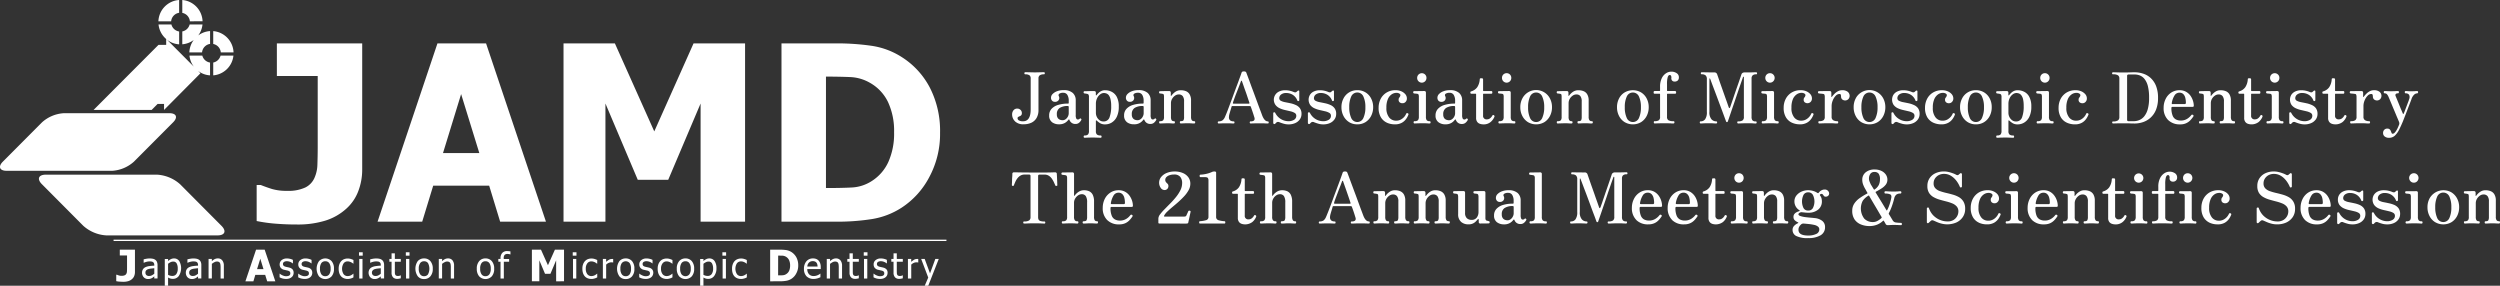 <svg xmlns="http://www.w3.org/2000/svg" width="420" height="48" viewBox="0 0 420 48"><rect x="0" y="0" width="420" height="48" fill="#333333" stroke="none"/><path d="M155.357 48l.586-1.373-1.184-3.121h.592l.893 2.427.888-2.427h.578L155.949 48zm-37.73 0v-4.49h.551v.342a2.03 2.03 0 01.456-.31 1.163 1.163 0 01.542-.125 1.016 1.016 0 01.878.448 2.047 2.047 0 01.311 1.193 2.071 2.071 0 01-.384 1.309 1.224 1.224 0 01-.991.485 1.531 1.531 0 01-.429-.055 1.574 1.574 0 01-.382-.175V48zm.967-3.949a2.094 2.094 0 00-.416.264v1.859a1.841 1.841 0 00.369.143 1.332 1.332 0 00.351.038.78.78 0 00.666-.315 1.508 1.508 0 00.237-.916 1.694 1.694 0 00-.182-.864.61.61 0 00-.578-.314 1.009 1.009 0 00-.447.101zM27.684 48v-4.49h.554v.342a1.913 1.913 0 01.459-.31 1.174 1.174 0 01.545-.125 1.011 1.011 0 01.873.448 2.4 2.4 0 01-.077 2.5 1.2 1.2 0 01-.985.485 1.555 1.555 0 01-.43-.055 1.684 1.684 0 01-.384-.175V48zm.97-3.949a2.2 2.2 0 00-.416.264v1.859a1.893 1.893 0 00.371.143 1.363 1.363 0 00.355.038.786.786 0 00.662-.315 1.515 1.515 0 00.234-.916 1.724 1.724 0 00-.179-.864.619.619 0 00-.579-.314 1.04 1.04 0 00-.448.101zm-8.582 3.264a4.55 4.55 0 01-.542-.079v-1.08h.12c.107.046.219.087.334.125a1.486 1.486 0 00.443.055 1.242 1.242 0 00.547-.1.611.611 0 00.267-.274.966.966 0 00.088-.408c.01-.152.014-.323.014-.512v-2.124h-1.216v-.976h2.545V45.7a1.736 1.736 0 01-.117.647 1.3 1.3 0 01-.356.518 1.678 1.678 0 01-.629.361 2.839 2.839 0 01-.836.115 10.098 10.098 0 01-.661-.03zm109.314-.055v-5.317h1.641a7.525 7.525 0 011.045.069 2.337 2.337 0 01.912.347 2.419 2.419 0 01.819.9 2.839 2.839 0 01.3 1.341 2.683 2.683 0 01-.328 1.328 2.342 2.342 0 01-.809.906 2.3 2.3 0 01-.9.343 6.248 6.248 0 01-1.035.078zm1.336-1h.023c.292 0 .542 0 .744-.017a1.168 1.168 0 00.588-.191 1.313 1.313 0 00.5-.563 2.208 2.208 0 00.162-.887 2.122 2.122 0 00-.176-.9 1.31 1.31 0 00-.544-.582 1.4 1.4 0 00-.564-.167c-.2 0-.436-.01-.7-.01h-.023zm-37.291 1v-3.527L92.471 46h-.906l-.957-2.27v3.524h-1.25v-5.311h1.527l1.17 2.617 1.17-2.617h1.531v5.314zm-48.545 0l-.334-1.077h-1.663l-.319 1.077h-1.342l1.789-5.314h1.447l1.791 5.314zm-1.7-2.049h1.078l-.537-1.748zm70.9 1.2a1.934 1.934 0 01-.385-1.262 1.88 1.88 0 01.4-1.282 1.36 1.36 0 011.065-.453 1.339 1.339 0 011.052.453 1.867 1.867 0 01.4 1.282 1.837 1.837 0 01-.4 1.276 1.462 1.462 0 01-2.13-.014zm.412-2.21a1.6 1.6 0 00-.233.949 1.573 1.573 0 00.233.93.839.839 0 001.316.009 1.536 1.536 0 00.232-.939 1.558 1.558 0 00-.232-.949.769.769 0 00-.65-.31.792.792 0 00-.671.309zm-10.448 2.21a2.255 2.255 0 01.01-2.543 1.364 1.364 0 011.059-.453 1.349 1.349 0 011.064.453 1.874 1.874 0 01.392 1.282 1.843 1.843 0 01-.392 1.276 1.335 1.335 0 01-1.064.454 1.32 1.32 0 01-1.074-.471zm.412-2.21a1.563 1.563 0 00-.236.949 1.54 1.54 0 00.236.93.762.762 0 00.657.323.781.781 0 00.661-.314 1.581 1.581 0 00.23-.939 1.6 1.6 0 00-.23-.949.857.857 0 00-1.318 0zm-23.972 2.21a1.9 1.9 0 01-.389-1.262 1.86 1.86 0 01.407-1.282 1.327 1.327 0 011.054-.453 1.342 1.342 0 011.059.453 1.87 1.87 0 01.4 1.282 1.84 1.84 0 01-.4 1.276 1.463 1.463 0 01-2.131-.014zm.41-2.211a1.535 1.535 0 00-.23.949 1.511 1.511 0 00.23.93.752.752 0 00.656.323.787.787 0 00.662-.314 1.583 1.583 0 00.227-.939 1.606 1.606 0 00-.227-.949.8.8 0 00-.662-.31.776.776 0 00-.656.31zm-10.718 2.21a2.244 2.244 0 010-2.543 1.369 1.369 0 011.065-.453 1.343 1.343 0 011.058.453 1.88 1.88 0 01.4 1.282 1.849 1.849 0 01-.4 1.276 1.329 1.329 0 01-1.058.454 1.3 1.3 0 01-1.065-.47zm.406-2.21a1.569 1.569 0 00-.237.949 1.546 1.546 0 00.237.93.764.764 0 00.662.323.779.779 0 00.656-.314 2.048 2.048 0 000-1.887.781.781 0 00-.656-.31.789.789 0 00-.662.309zm-8.055 2.6a1.019 1.019 0 01-.32-.213.912.912 0 01-.207-.337 1.026 1.026 0 01-.084-.412 1.133 1.133 0 01.145-.582.981.981 0 01.456-.383 2.2 2.2 0 01.647-.172c.25-.036.519-.059.8-.074v-.106a.754.754 0 00-.051-.311.5.5 0 00-.166-.184.6.6 0 00-.26-.088 2.329 2.329 0 00-.309-.023 2.2 2.2 0 00-.449.056 3.544 3.544 0 00-.514.171h-.031v-.572c.105-.027.244-.06.433-.093a2.961 2.961 0 01.565-.055 2.463 2.463 0 01.568.055 1 1 0 01.412.19.859.859 0 01.267.352 1.346 1.346 0 01.094.522v2.243h-.56v-.351c-.038.037-.1.083-.172.143a1.384 1.384 0 01-.221.144 1.6 1.6 0 01-.283.115 1.361 1.361 0 01-.383.042.949.949 0 01-.377-.077zm.948-1.683a2.467 2.467 0 00-.487.088.778.778 0 00-.355.2.513.513 0 00-.153.389.562.562 0 00.162.425.651.651 0 00.464.144 1.006 1.006 0 00.471-.112 1.7 1.7 0 00.389-.273v-.914c-.126.014-.292.028-.491.051zm-9.9 1.294a2.244 2.244 0 01.014-2.543 1.459 1.459 0 012.113 0 1.881 1.881 0 01.4 1.282 1.85 1.85 0 01-.4 1.276 1.458 1.458 0 01-2.128-.014zm.407-2.21a1.6 1.6 0 00-.23.949 1.581 1.581 0 00.23.93.771.771 0 00.662.323.788.788 0 00.661-.314 1.567 1.567 0 00.232-.939 1.59 1.59 0 00-.232-.949.781.781 0 00-.661-.31.8.8 0 00-.664.309zM31.829 46.8a.9.9 0 01-.32-.213 1 1 0 01-.213-.337 1.141 1.141 0 01-.078-.412 1.106 1.106 0 01.143-.582.989.989 0 01.453-.383 2.275 2.275 0 01.649-.172c.249-.036.521-.059.808-.074v-.106a.657.657 0 00-.06-.311.417.417 0 00-.16-.184.622.622 0 00-.26-.088 2.331 2.331 0 00-.314-.023 2.142 2.142 0 00-.444.056 3.267 3.267 0 00-.513.171h-.033v-.572c.1-.027.249-.06.436-.093a2.937 2.937 0 01.558-.055 2.555 2.555 0 01.574.055 1.068 1.068 0 01.416.19.829.829 0 01.264.352 1.271 1.271 0 01.088.522v2.243h-.551v-.351l-.18.143a1.764 1.764 0 01-.216.144 1.824 1.824 0 01-.284.115 1.365 1.365 0 01-.379.042.963.963 0 01-.384-.077zm.947-1.683a2.459 2.459 0 00-.49.088.827.827 0 00-.356.2.524.524 0 00-.144.389.557.557 0 00.158.425.645.645 0 00.456.144 1.008 1.008 0 00.477-.112 2.133 2.133 0 00.392-.273v-.914c-.128.014-.295.028-.494.051zm-8.3 1.683a.9.9 0 01-.319-.213.911.911 0 01-.212-.337 1.027 1.027 0 01-.085-.412 1.1 1.1 0 01.148-.582.987.987 0 01.454-.383 2.17 2.17 0 01.646-.172c.25-.036.519-.059.811-.074v-.106a.729.729 0 00-.061-.311.429.429 0 00-.166-.184.569.569 0 00-.256-.088 2.39 2.39 0 00-.315-.023 2.1 2.1 0 00-.443.056 3.216 3.216 0 00-.514.171h-.031v-.572c.1-.027.24-.06.43-.093a2.952 2.952 0 01.564-.055 2.527 2.527 0 01.572.055 1.019 1.019 0 01.412.19.768.768 0 01.264.352 1.348 1.348 0 01.092.522v2.243h-.549v-.351c-.047.037-.112.083-.182.143a1.7 1.7 0 01-.217.144 1.786 1.786 0 01-.287.115 1.33 1.33 0 01-.379.042.945.945 0 01-.378-.077zm.943-1.683a2.469 2.469 0 00-.486.088.782.782 0 00-.356.2.507.507 0 00-.143.389.556.556 0 00.157.425.636.636 0 00.459.144.975.975 0 00.471-.112 2.06 2.06 0 00.4-.273v-.914c-.138.014-.3.028-.503.051zm121.805 1.664a2.623 2.623 0 01-.473-.19v-.618h.032c.048.032.1.077.167.123a1.807 1.807 0 00.254.14 2.283 2.283 0 00.311.12 1.182 1.182 0 00.347.05 1.736 1.736 0 00.282-.031.664.664 0 00.217-.079.5.5 0 00.152-.148.48.48 0 00.043-.231.386.386 0 00-.108-.3.816.816 0 00-.379-.167c-.068-.018-.162-.037-.277-.064s-.217-.046-.314-.069a1.036 1.036 0 01-.541-.342.9.9 0 01-.167-.551.888.888 0 01.332-.722 1.338 1.338 0 01.885-.282 2.23 2.23 0 01.549.07 1.909 1.909 0 01.463.171v.591h-.037a1.605 1.605 0 00-.463-.268 1.468 1.468 0 00-.527-.1.852.852 0 00-.457.115.381.381 0 00-.189.347.371.371 0 00.115.305.793.793 0 00.355.167 2.6 2.6 0 00.273.065c.1.022.21.041.32.074a1.059 1.059 0 01.545.3.847.847 0 01.179.578 1.1 1.1 0 01-.077.4.983.983 0 01-.24.323 1.228 1.228 0 01-.4.223 1.6 1.6 0 01-.555.078 2.153 2.153 0 01-.618-.08zm-39.363 0a2.5 2.5 0 01-.471-.19v-.618h.027c.047.032.1.077.167.123a2.493 2.493 0 00.256.14 2.329 2.329 0 00.3.12 1.284 1.284 0 00.352.05 1.54 1.54 0 00.277-.031.747.747 0 00.227-.079.525.525 0 00.149-.148.512.512 0 00.045-.231.388.388 0 00-.112-.3.82.82 0 00-.379-.167c-.068-.018-.162-.037-.277-.064s-.217-.046-.305-.069a.985.985 0 01-.545-.342.871.871 0 01-.172-.551.9.9 0 01.334-.722 1.328 1.328 0 01.883-.282 2.208 2.208 0 01.549.07 1.878 1.878 0 01.459.171v.591h-.025a1.739 1.739 0 00-.471-.268 1.482 1.482 0 00-.524-.1.858.858 0 00-.463.115.374.374 0 00-.18.347.4.4 0 00.105.305.832.832 0 00.357.167 2.843 2.843 0 00.278.065c.1.022.2.041.314.074a1.052 1.052 0 01.545.3.851.851 0 01.19.578 1.1 1.1 0 01-.088.4.97.97 0 01-.24.323 1.2 1.2 0 01-.4.223 1.577 1.577 0 01-.554.078 2.156 2.156 0 01-.609-.08zm-57.295 0a2.452 2.452 0 01-.467-.19v-.618h.027c.048.032.1.077.168.123a2.285 2.285 0 00.248.14 2.483 2.483 0 00.311.12 1.234 1.234 0 00.351.05 1.635 1.635 0 00.282-.031.759.759 0 00.222-.079.55.55 0 00.148-.148.506.506 0 00.041-.231.424.424 0 00-.1-.3.908.908 0 00-.382-.167c-.071-.018-.163-.037-.274-.064s-.217-.046-.32-.069a.965.965 0 01-.535-.342.884.884 0 01-.175-.551.918.918 0 01.332-.722 1.361 1.361 0 01.893-.282 2.14 2.14 0 01.541.07 1.884 1.884 0 01.466.171v.591h-.031a1.881 1.881 0 00-.467-.268 1.478 1.478 0 00-.524-.1.858.858 0 00-.463.115.431.431 0 00-.072.653.783.783 0 00.355.167c.082.023.175.047.274.065s.207.041.318.074a1.059 1.059 0 01.545.3.871.871 0 01.182.578.924.924 0 01-.085.4.892.892 0 01-.24.323 1.176 1.176 0 01-.4.223 1.533 1.533 0 01-.551.078 2.215 2.215 0 01-.619-.081zm-3.121 0a2.6 2.6 0 01-.471-.19v-.618H47c.047.032.1.077.162.123a2.885 2.885 0 00.254.14 2.658 2.658 0 00.307.12 1.28 1.28 0 00.349.05 1.617 1.617 0 00.284-.031.749.749 0 00.226-.079.414.414 0 00.139-.148.4.4 0 00.051-.231.41.41 0 00-.105-.3.889.889 0 00-.381-.167c-.068-.018-.163-.037-.278-.064s-.217-.046-.314-.069a1.029 1.029 0 01-.545-.342.907.907 0 01-.166-.551.918.918 0 01.332-.722 1.367 1.367 0 01.888-.282 2.18 2.18 0 01.545.07 1.854 1.854 0 01.463.171v.591h-.033a1.671 1.671 0 00-.461-.268 1.51 1.51 0 00-.523-.1.86.86 0 00-.464.115.381.381 0 00-.189.347.371.371 0 00.115.305.791.791 0 00.357.167c.082.023.176.047.272.065s.209.041.319.074a1.032 1.032 0 01.542.3.853.853 0 01.184.578 1.022 1.022 0 01-.083.4.831.831 0 01-.246.323 1.124 1.124 0 01-.392.223 1.6 1.6 0 01-.555.078 2.186 2.186 0 01-.61-.08zm88.052-.36a1.747 1.747 0 01-.431-1.258 1.883 1.883 0 01.416-1.272 1.4 1.4 0 011.1-.476 1.431 1.431 0 01.531.087 1.083 1.083 0 01.412.278 1.231 1.231 0 01.267.463 1.95 1.95 0 01.094.656v.301h-2.257a1.216 1.216 0 00.283.868 1.033 1.033 0 00.8.305 1.546 1.546 0 00.355-.041 1.963 1.963 0 00.311-.106 2.828 2.828 0 00.254-.13 1.923 1.923 0 00.166-.121h.033v.606l-.236.093a2.622 2.622 0 01-.26.093 3.69 3.69 0 01-.291.065 1.681 1.681 0 01-.332.028 1.624 1.624 0 01-1.212-.441zm.679-2.484a.906.906 0 00-.283.194.947.947 0 00-.185.283 1.008 1.008 0 00-.078.365h1.724a1.68 1.68 0 00-.055-.384.781.781 0 00-.134-.268.613.613 0 00-.25-.19.915.915 0 00-.369-.064.986.986 0 00-.371.062zm-12.292 2.821a1.307 1.307 0 01-.481-.314 1.457 1.457 0 01-.315-.537 2.464 2.464 0 01-.105-.758 2.082 2.082 0 01.115-.741 1.675 1.675 0 01.305-.531 1.309 1.309 0 01.481-.333 1.724 1.724 0 011.139-.037 2.428 2.428 0 01.443.175v.618h-.027c-.041-.027-.092-.069-.152-.111s-.139-.087-.227-.134a2 2 0 00-.269-.1 1.168 1.168 0 00-.3-.042.844.844 0 00-.689.324 1.732 1.732 0 000 1.813.824.824 0 00.694.329 1.214 1.214 0 00.508-.111 1.884 1.884 0 00.436-.287h.027v.62c-.05.028-.119.06-.2.1a2.273 2.273 0 01-.223.079c-.1.027-.179.046-.254.059a1.119 1.119 0 01-.281.028 1.8 1.8 0 01-.626-.11zm-12.49 0a1.257 1.257 0 01-.481-.314 1.507 1.507 0 01-.315-.537 2.3 2.3 0 01-.111-.758 2.082 2.082 0 01.115-.741 1.635 1.635 0 01.31-.531 1.27 1.27 0 01.476-.333 1.736 1.736 0 01.619-.116 1.774 1.774 0 01.524.079 2.594 2.594 0 01.443.175v.618h-.033c-.04-.027-.092-.069-.152-.111s-.139-.087-.22-.134a1.733 1.733 0 00-.27-.1 1.19 1.19 0 00-.294-.042.829.829 0 00-.689.324 1.4 1.4 0 00-.264.912 1.42 1.42 0 00.254.9.832.832 0 00.7.329 1.186 1.186 0 00.5-.111 1.794 1.794 0 00.433-.287h.033v.62c-.054.028-.125.06-.207.1s-.158.06-.222.079a2.2 2.2 0 01-.25.059 1.2 1.2 0 01-.287.028 1.759 1.759 0 01-.613-.109zm-12.647 0a1.285 1.285 0 01-.481-.314 1.546 1.546 0 01-.314-.537 2.277 2.277 0 01-.112-.758 2.082 2.082 0 01.115-.741 1.588 1.588 0 01.311-.531 1.309 1.309 0 01.481-.333 1.671 1.671 0 01.615-.116 1.771 1.771 0 01.522.079 2.828 2.828 0 01.449.175v.618h-.033c-.037-.027-.088-.069-.152-.111a1.873 1.873 0 00-.217-.134 2.415 2.415 0 00-.274-.1 1.176 1.176 0 00-.3-.042.82.82 0 00-.684.324 1.4 1.4 0 00-.259.912 1.426 1.426 0 00.246.9.827.827 0 00.7.329 1.2 1.2 0 00.509-.111 1.694 1.694 0 00.43-.287h.037v.62l-.209.1a2.123 2.123 0 01-.477.139 1.18 1.18 0 01-.285.028 1.767 1.767 0 01-.619-.11zm-40.944 0a1.307 1.307 0 01-.482-.314 1.533 1.533 0 01-.314-.537 2.279 2.279 0 01-.11-.758 2.043 2.043 0 01.115-.741 1.616 1.616 0 01.309-.531 1.347 1.347 0 01.482-.333 1.709 1.709 0 01.616-.116 1.761 1.761 0 01.521.079 2.276 2.276 0 01.44.175v.618h-.023c-.041-.027-.092-.069-.153-.111s-.139-.087-.226-.134a1.815 1.815 0 00-.268-.1 1.192 1.192 0 00-.3-.042.812.812 0 00-.68.324 1.717 1.717 0 00-.01 1.813.811.811 0 00.689.329 1.227 1.227 0 00.514-.111 1.932 1.932 0 00.434-.287h.023v.62c-.051.028-.115.06-.2.1a2.242 2.242 0 01-.221.079 2.505 2.505 0 01-.25.059 1.268 1.268 0 01-.291.028 1.746 1.746 0 01-.618-.11zm92.565-.162a1.133 1.133 0 01-.254-.81v-1.818h-.372v-.462h.372v-.943h.548v.943h1.01v.462h-1.01v1.553c0 .172.01.3.01.389a.614.614 0 00.07.25.288.288 0 00.157.152.676.676 0 00.3.051.823.823 0 00.26-.037 1.487 1.487 0 00.179-.07h.033v.5c-.1.027-.209.05-.314.069a1.658 1.658 0 01-.293.023.915.915 0 01-.696-.253zm-7.394 0a1.133 1.133 0 01-.255-.81v-1.818h-.371v-.462h.371v-.943h.551v.943h1.012v.462h-1.012v1.553c0 .172 0 .3.008.389a.659.659 0 00.07.25.307.307 0 00.157.152.676.676 0 00.3.051.838.838 0 00.264-.037 1.734 1.734 0 00.18-.07h.032v.5c-.105.027-.212.05-.314.069a1.64 1.64 0 01-.3.023.925.925 0 01-.694-.253zm-76.94 0a1.136 1.136 0 01-.25-.81v-1.818h-.369v-.462h.369v-.943h.551v.943h1v.462h-1v1.553c0 .172 0 .3.01.389a.611.611 0 00.068.25.314.314 0 00.158.152.676.676 0 00.3.051.812.812 0 00.258-.037 1.106 1.106 0 00.175-.07h.033v.5c-.1.027-.209.05-.311.069a1.6 1.6 0 01-.292.023.937.937 0 01-.701-.253zm86.5.194v-3.284h.551v.485a3.167 3.167 0 01.522-.379 1.016 1.016 0 01.436-.106 1.109 1.109 0 01.124 0 .357.357 0 01.1.014v.58h-.028a.573.573 0 00-.132-.023 1.489 1.489 0 00-.168-.005 1.043 1.043 0 00-.434.1 1.388 1.388 0 00-.416.286v2.331zm-7.381 0v-3.284h.551v3.283zm-4.24 0v-1.869a4.029 4.029 0 00-.023-.426.9.9 0 00-.082-.31.425.425 0 00-.186-.181.74.74 0 00-.328-.064.91.91 0 00-.426.115 2.477 2.477 0 00-.422.282v2.452h-.549v-3.283h.549v.365a2.389 2.389 0 01.486-.343 1.19 1.19 0 01.5-.115.942.942 0 01.758.319 1.393 1.393 0 01.274.924v2.132zm-19.51 0v-3.284h.551v3.283zm-20.12 0v-3.284h.551v.485a2.957 2.957 0 01.523-.379 1.012 1.012 0 01.434-.106 1.175 1.175 0 01.129 0 .359.359 0 01.094.014v.58h-.027a.567.567 0 00-.131-.023 1.522 1.522 0 00-.167-.005 1.084 1.084 0 00-.444.1 1.37 1.37 0 00-.411.286v2.331zm-5.018 0v-3.284h.551v3.283zm-12.175 0v-2.822h-.369v-.462h.369v-.112a1.284 1.284 0 01.287-.9 1.047 1.047 0 01.814-.31 2.791 2.791 0 01.294.014c.1.009.186.023.27.037v.513h-.033a.739.739 0 00-.207-.056 1.223 1.223 0 00-.246-.027.657.657 0 00-.49.157.812.812 0 00-.152.573v.112h.906v.462h-.889v2.821zm-8.352 0v-1.869a3.12 3.12 0 00-.022-.426.806.806 0 00-.084-.31.41.41 0 00-.189-.185.728.728 0 00-.329-.064.848.848 0 00-.416.115 1.829 1.829 0 00-.426.282v2.452h-.554v-3.279h.554v.365a2.184 2.184 0 01.481-.343 1.2 1.2 0 01.509-.115.941.941 0 01.754.319 1.4 1.4 0 01.267.924v2.132zm-7.523 0v-3.284h.551v3.283zm-7.861 0v-3.284h.546v3.283zm-23.293 0v-1.869a3.6 3.6 0 00-.023-.426.9.9 0 00-.082-.31.448.448 0 00-.19-.185.722.722 0 00-.325-.064.871.871 0 00-.423.115 2.116 2.116 0 00-.427.282v2.452h-.551v-3.279h.551v.365a2.142 2.142 0 01.485-.343 1.227 1.227 0 01.509-.115.919.919 0 01.748.319 1.374 1.374 0 01.274.924v2.132zm108.049-3.835v-.573h.628v.573zm-23.747 0v-.573h.625v.573zm-25.142 0v-.573h.629v.573zm-28.041 0v-.573h.62v.573zm-7.867 0v-.573h.625v.573zm-41.231-2.469v-.218H159v.218zm-1.207-.94a6.334 6.334 0 01-3.889-1.618l-6.935-6.972c-.888-.883-.588-1.618.671-1.614h18.65a6.363 6.363 0 013.892 1.618l6.936 6.969c.889.887.588 1.618-.666 1.618zm28.315-1.977a26.351 26.351 0 01-3.071-.436V31.08h.689q.9.36 1.887.671a8.59 8.59 0 002.534.31 6.7 6.7 0 003.064-.564 3.235 3.235 0 001.518-1.568 5.792 5.792 0 00.513-2.284c.028-.86.051-1.823.051-2.876v-12h-6.861V7.288H60.85v21.17a10.136 10.136 0 01-.666 3.677 7.5 7.5 0 01-2.008 2.927 9.408 9.408 0 01-3.547 2.011 15.672 15.672 0 01-4.707.643 43.803 43.803 0 01-3.732-.147zm85.1-.325V7.288h9.254a40.577 40.577 0 015.886.407 12.84 12.84 0 015.147 1.947 13.386 13.386 0 014.647 5.1 15.867 15.867 0 011.706 7.556 15.27 15.27 0 01-1.83 7.492 13.689 13.689 0 01-4.6 5.082 12.915 12.915 0 01-5.058 1.938 37.428 37.428 0 01-5.823.434zm7.473-5.655h.139c1.683 0 3.1-.032 4.253-.093a6.8 6.8 0 003.289-1.073 7.468 7.468 0 002.8-3.214 11.673 11.673 0 00.963-5 11.452 11.452 0 00-1.013-5.05 7.362 7.362 0 00-3.108-3.283 7.182 7.182 0 00-3.185-.925 90.554 90.554 0 00-4-.079h-.139zM117.7 37.244V17.388l-5.44 12.823h-5.113l-5.434-12.823v19.856h-7.041V7.288h8.628l6.618 14.788 6.6-14.788h8.653v29.956zm-33.674 0l-1.846-6.057h-9.4l-1.85 6.057h-7.5L73.492 7.288h8.166l10.063 29.956zm-9.6-11.533h6.1l-3.057-9.905zM1.117 28.695c-1.189 0-1.474-.695-.638-1.536l6.58-6.608a6 6 0 013.691-1.535h17.7c1.188 0 1.475.694.633 1.535L22.5 27.158a6.012 6.012 0 01-3.693 1.54zm26.442-11.233h-1.083l-1 1.008h-9.741l-.01-.005 10.9-10.926h1.293v-.982a3.743 3.743 0 01-1.285-2.443h2.164a1.581 1.581 0 001.3 1.175V7.45a3.687 3.687 0 01-2.035-.772l4.505 4.522a3.673 3.673 0 01-.738-1.864h2.158a1.593 1.593 0 001.3 1.174v2.15a3.626 3.626 0 01-2.015-.753l.4.407-6.113 6.156zm8.264-6.955a1.593 1.593 0 001.23-1.165h2.164a3.719 3.719 0 01-3.394 3.32zm1.271-1.7a1.572 1.572 0 00-1.271-1.417V5.225A3.733 3.733 0 0139.235 8.8zm-5.285 0a3.748 3.748 0 01.744-2.1 3.661 3.661 0 01-1.928.735V5.281a1.59 1.59 0 001.234-1.166h2.16a3.727 3.727 0 01-.719 1.846 3.671 3.671 0 011.993-.74v2.155A1.587 1.587 0 0033.945 8.8zm.091-5.228a1.581 1.581 0 00-1.275-1.415V0a3.731 3.731 0 013.408 3.575zm-5.289 0A3.727 3.727 0 0130.093 0v2.15a1.584 1.584 0 00-1.341 1.429zm275.141 36.06a1.116 1.116 0 01-.6-.994.959.959 0 01.287-.728 2.047 2.047 0 01.611-.42.084.084 0 00.06-.078.061.061 0 00-.047-.065 1.839 1.839 0 01-.545-.351.747.747 0 01-.213-.56.767.767 0 01.124-.452 1.119 1.119 0 01.3-.282 1.6 1.6 0 01.336-.164c.1-.036.176-.059.217-.078.091-.038.1-.087.009-.153a1.719 1.719 0 01-.828-1.47 1.568 1.568 0 01.318-.977 2.247 2.247 0 01.852-.666 2.739 2.739 0 011.142-.244 3 3 0 01.822.119 2.323 2.323 0 01.7.32c.112.073.189.068.237-.009a1.387 1.387 0 01.408-.372 1.124 1.124 0 01.6-.176.7.7 0 01.555.218.663.663 0 01.2.435.53.53 0 01-.153.388.565.565 0 01-.43.156.33.33 0 01-.25-.073.569.569 0 01-.129-.158.911.911 0 00-.129-.161.341.341 0 00-.241-.069.2.2 0 00-.136.05.991.991 0 01-.073.079c-.031.042-.022.093.022.151a1.373 1.373 0 01.236.464 2.1 2.1 0 01.065.523 1.72 1.72 0 01-.614 1.364 2.513 2.513 0 01-1.692.531 4.92 4.92 0 01-.528-.026c-.162-.02-.3-.032-.428-.042a.678.678 0 00-.474.068c-.139.079-.206.171-.206.273s.1.2.3.273a3.817 3.817 0 00.735.176c.292.041.588.073.893.1s.559.047.767.075a2.4 2.4 0 011.288.461 1.264 1.264 0 01.486 1.064 1.518 1.518 0 01-.753 1.372 3.931 3.931 0 01-2.073.468 4.178 4.178 0 01-2.028-.36zm.914-2a1.441 1.441 0 00-.359.389.985.985 0 00-.165.56c0 .657.535.98 1.613.98a3.084 3.084 0 001.361-.259.821.821 0 00.526-.759.58.58 0 00-.232-.489 1.475 1.475 0 00-.611-.273 7.009 7.009 0 00-.822-.139c-.3-.032-.584-.06-.857-.083a1.119 1.119 0 00-.139-.008.543.543 0 00-.315.083zm.322-4.892a2.541 2.541 0 000 2.2.85.85 0 00.79.426.862.862 0 00.791-.426 2.47 2.47 0 000-2.2.862.862 0 00-.791-.435.85.85 0 00-.79.437zm9.673 4.971a2.35 2.35 0 01-1.078-.828 2.529 2.529 0 01-.406-1.479 2.116 2.116 0 01.351-1.221 3.484 3.484 0 01.922-.925 10.585 10.585 0 011.24-.75.106.106 0 00.044-.065c.009-.027.006-.05-.013-.062-.1-.176-.186-.325-.253-.456s-.123-.218-.153-.268a4.912 4.912 0 01-.324-.7 2.26 2.26 0 01-.129-.773 1.559 1.559 0 01.552-1.224 2.232 2.232 0 011.534-.491 2.536 2.536 0 011.132.236 1.877 1.877 0 01.745.626 1.482 1.482 0 01.258.844 1.363 1.363 0 01-.258.819 2.678 2.678 0 01-.7.637c-.291.19-.615.379-.976.569a.089.089 0 00-.033.135c.265.434.561.921.895 1.461s.637 1.05.923 1.527a.053.053 0 00.047.022.056.056 0 00.05-.022 6.49 6.49 0 00.435-1.045 8.068 8.068 0 00.265-1.032c.065-.311 0-.508-.176-.6a1.9 1.9 0 00-.8-.136c-.107 0-.164-.065-.164-.189s.057-.2.164-.2c.091 0 .234.01.433.023s.49.027.9.027c.389 0 .663-.01.814-.027s.272-.023.351-.023c.115 0 .176.069.176.2s-.062.189-.176.189a1.1 1.1 0 00-.657.171 1.144 1.144 0 00-.37.662 12.988 12.988 0 01-.383 1.276 8.282 8.282 0 01-.513 1.176.2.2 0 000 .165c.171.268.314.5.425.689s.186.3.214.357a.722.722 0 00.479.356c.112.013.25.031.412.046s.33.023.478.023c.124 0 .182.07.182.2s-.058.19-.182.19c-.081 0-.2-.01-.372-.018s-.421-.02-.763-.02c-.272 0-.5.005-.685.02s-.306.018-.378.018a.431.431 0 01-.217-.052.44.44 0 01-.165-.2 1.339 1.339 0 00-.088-.162 6.557 6.557 0 01-.183-.315.092.092 0 00-.128-.01 3.178 3.178 0 01-1.015.657 3.381 3.381 0 01-1.261.232 3.772 3.772 0 01-1.423-.258zm1.225-4.846a3.019 3.019 0 00-.944.859 2.813 2.813 0 00.255 3 1.99 1.99 0 001.471.573 1.533 1.533 0 00.724-.184 2.949 2.949 0 00.685-.489.148.148 0 00.038-.159c-.2-.337-.419-.716-.666-1.137s-.5-.843-.75-1.267-.478-.819-.688-1.175a.074.074 0 00-.066-.049.1.1 0 00-.059.031zm.324-3.655a1.416 1.416 0 00-.1 1.343 4.672 4.672 0 00.23.508c.043.056.1.148.181.282s.176.282.277.453c.038.067.078.075.124.037a2.021 2.021 0 00.712-.762 2.108 2.108 0 00.2-.944 1.55 1.55 0 00-.226-.957.821.821 0 00-.693-.285.784.784 0 00-.705.328zm94.883 8.1a2.587 2.587 0 01-.938-1.031 3.124 3.124 0 01-.339-1.471 3.085 3.085 0 01.339-1.46 2.673 2.673 0 013.709-1.024 2.643 2.643 0 01.933 1.024 3.085 3.085 0 01.339 1.46 3.124 3.124 0 01-.339 1.471 2.626 2.626 0 01-.933 1.031 2.722 2.722 0 01-2.77 0zm.354-4.283a4.171 4.171 0 00-.326 1.781 4.262 4.262 0 00.326 1.8 1.11 1.11 0 002.054 0 4.23 4.23 0 00.324-1.8 4.14 4.14 0 00-.324-1.781 1.114 1.114 0 00-2.054 0zm-9.252 4.547a6.482 6.482 0 01-.693-.236.459.459 0 00-.444.01 1.441 1.441 0 00-.222.213.223.223 0 01-.241.073.209.209 0 01-.12-.216v-1.578a.153.153 0 01.132-.175.178.178 0 01.2.093 2.517 2.517 0 002.229 1.4 1.739 1.739 0 00.931-.236.753.753 0 00.381-.676.549.549 0 00-.274-.489 2.418 2.418 0 00-.7-.265c-.282-.07-.583-.138-.9-.208a4.622 4.622 0 01-.906-.3 1.879 1.879 0 01-.7-.546 1.587 1.587 0 01-.071-1.679 1.542 1.542 0 01.635-.581 2.334 2.334 0 011.085-.226 3.382 3.382 0 01.734.084 3.544 3.544 0 01.63.2.81.81 0 00.287.07.282.282 0 00.173-.045c.036-.033.077-.066.118-.1a1.2 1.2 0 00.11-.1.257.257 0 01.2-.055c.057.013.088.069.088.171v1.41a.166.166 0 01-.144.186.141.141 0 01-.181-.089 1.954 1.954 0 00-.806-.979 2.05 2.05 0 00-1.027-.288 1.363 1.363 0 00-.912.259.78.78 0 00-.306.606.478.478 0 00.271.444 2.471 2.471 0 00.7.232c.282.056.583.114.9.185a4.653 4.653 0 01.907.287 1.808 1.808 0 01.693.546 1.606 1.606 0 01.268.975 1.575 1.575 0 01-.268.884 1.875 1.875 0 01-.758.624 2.683 2.683 0 01-1.17.231 3.014 3.014 0 01-.829-.115zm-5.822 0a6.357 6.357 0 01-.7-.236.451.451 0 00-.44.01 1.267 1.267 0 00-.222.213.222.222 0 01-.24.073.206.206 0 01-.126-.216v-1.578a.154.154 0 01.135-.175.183.183 0 01.207.093 2.511 2.511 0 002.23 1.4 1.72 1.72 0 00.924-.236.758.758 0 00.385-.676.543.543 0 00-.277-.489 2.413 2.413 0 00-.7-.265 41.37 41.37 0 00-.905-.208 4.513 4.513 0 01-.906-.3 1.945 1.945 0 01-.7-.546 1.508 1.508 0 01-.271-.934 1.456 1.456 0 01.2-.746 1.55 1.55 0 01.639-.581 2.332 2.332 0 011.081-.226 3.385 3.385 0 01.735.084 3.791 3.791 0 01.635.2.764.764 0 00.28.07.263.263 0 00.171-.045l.12-.1a.625.625 0 00.112-.1.261.261 0 01.192-.055c.062.013.089.069.089.171v1.41a.164.164 0 01-.139.186.151.151 0 01-.189-.089 1.927 1.927 0 00-.8-.979 2.039 2.039 0 00-1.025-.288 1.362 1.362 0 00-.912.259.778.778 0 00-.3.606.482.482 0 00.273.444 2.46 2.46 0 00.695.232c.28.056.581.114.906.185a4.59 4.59 0 01.9.287 1.781 1.781 0 01.693.546 1.587 1.587 0 01.266.975 1.551 1.551 0 01-.266.884 1.8 1.8 0 01-.761.624 2.65 2.65 0 01-1.164.231 3 3 0 01-.825-.114zm-7.137-.624a2.764 2.764 0 01-.74-2.034 3.308 3.308 0 01.334-1.485 2.707 2.707 0 01.938-1.075 2.515 2.515 0 011.407-.405 2.161 2.161 0 011.065.248 2.36 2.36 0 01.745.647 3.068 3.068 0 01.433.856 2.864 2.864 0 01.148.871c0 .119-.073.179-.219.179h-3.379c-.105 0-.162.06-.162.189a3.311 3.311 0 00.2 1.273 1.24 1.24 0 00.545.647 1.752 1.752 0 00.824.189 1.989 1.989 0 001.06-.276 2.607 2.607 0 00.706-.626.2.2 0 01.292-.046.179.179 0 01.047.282 4.285 4.285 0 01-.487.611 2.2 2.2 0 01-.705.5 2.416 2.416 0 01-1.028.194 2.733 2.733 0 01-2.024-.738zm1.079-4.1a3.477 3.477 0 00-.451 1.259.206.206 0 00.011.121.21.21 0 00.165.059h1.971a.2.2 0 00.222-.218 3.488 3.488 0 00-.1-.845 1.346 1.346 0 00-.343-.62.853.853 0 00-.646-.241.943.943 0 00-.828.487zm-6.743 4.709a5.192 5.192 0 01-.827-.291c-.236-.107-.4-.176-.5-.219a.434.434 0 00-.25-.044.3.3 0 00-.216.116c-.033.027-.062.045-.083.065l-.245.231a.192.192 0 01-.224.059.186.186 0 01-.105-.189v-2.26a.156.156 0 01.156-.168c.108-.016.173.016.2.093a3.166 3.166 0 00.674 1.166 3.279 3.279 0 001.113.79 3.321 3.321 0 001.362.289 1.84 1.84 0 001-.256 1.739 1.739 0 00.607-.643 1.6 1.6 0 00.2-.762 1.253 1.253 0 00-.279-.855 1.97 1.97 0 00-.75-.515 7.2 7.2 0 00-1.021-.332q-.549-.139-1.106-.3a4.738 4.738 0 01-1.022-.426 2.167 2.167 0 01-.75-.706 2.129 2.129 0 01-.277-1.151 2.268 2.268 0 01.375-1.328 2.4 2.4 0 011-.837 3.307 3.307 0 011.41-.286 3.2 3.2 0 01.777.093 6.168 6.168 0 01.735.222 3.337 3.337 0 01.51.226q.277.159.444 0a1.264 1.264 0 01.16-.139.792.792 0 00.083-.06.151.151 0 01.2-.042.209.209 0 01.106.208v1.989a.162.162 0 01-.144.184.158.158 0 01-.2-.11 4.787 4.787 0 00-.638-1.073 3.261 3.261 0 00-.9-.79 2.249 2.249 0 00-1.129-.3 1.9 1.9 0 00-.9.213 1.658 1.658 0 00-.618.573 1.471 1.471 0 00-.226.809 1.155 1.155 0 00.282.822 1.942 1.942 0 00.762.477 9.646 9.646 0 001.035.3c.381.087.756.183 1.137.291a4.651 4.651 0 011.035.429 2.127 2.127 0 01.756.746 2.239 2.239 0 01.289 1.21 2.4 2.4 0 01-.406 1.407 2.65 2.65 0 01-1.093.9 3.625 3.625 0 01-1.5.3 3.71 3.71 0 01-.999-.124zm-10.362-.153a2.312 2.312 0 01-1-.9 3.016 3.016 0 01-.378-1.6 3.233 3.233 0 01.342-1.49 2.718 2.718 0 01.989-1.068 2.882 2.882 0 011.542-.4 2.307 2.307 0 01.913.179 1.815 1.815 0 01.693.49 1.105 1.105 0 01.269.746.791.791 0 01-.208.54.679.679 0 01-.528.241.687.687 0 01-.491-.168.549.549 0 01-.161-.438.525.525 0 01.12-.356.726.726 0 00.173-.357c.027-.083-.014-.179-.132-.276a.872.872 0 00-.568-.148 1.41 1.41 0 00-.731.231 1.769 1.769 0 00-.647.776 3.422 3.422 0 00-.273 1.495 2.451 2.451 0 00.463 1.622 1.45 1.45 0 001.159.546 1.608 1.608 0 00.8-.184 2.075 2.075 0 00.9-.952.178.178 0 01.266-.107c.129.047.163.14.106.273a3.081 3.081 0 01-.372.689 2.3 2.3 0 01-.713.633 2.37 2.37 0 01-1.2.264 3.154 3.154 0 01-1.333-.279zm-16.41.188a.908.908 0 01-.457-.336 1.1 1.1 0 01-.172-.661v-3.956c0-.061-.038-.093-.105-.093h-.69a.16.16 0 01-.176-.181v-.046a.157.157 0 01.052-.125.294.294 0 01.124-.055 1.859 1.859 0 00.981-.69 2.717 2.717 0 00.421-1.313.165.165 0 01.184-.189h.189a.174.174 0 01.126.055.165.165 0 01.06.134v1.851c0 .073.028.105.093.105h1.281a.163.163 0 01.129.056.174.174 0 01.05.113v.105a.159.159 0 01-.179.181h-1.281a.081.081 0 00-.093.093v3.552a.576.576 0 00.651.651.81.81 0 00.537-.189 1.406 1.406 0 00.365-.435.177.177 0 01.124-.1.241.241 0 01.155.043.207.207 0 01.06.28 2.18 2.18 0 01-.639.861 1.787 1.787 0 01-1.207.384 1.742 1.742 0 01-.583-.095zm-13.419-.646a2.763 2.763 0 01-.74-2.034 3.279 3.279 0 01.334-1.485 2.672 2.672 0 01.937-1.075 2.514 2.514 0 011.4-.405 2.192 2.192 0 011.068.248 2.27 2.27 0 01.739.647 2.9 2.9 0 01.439.856 2.841 2.841 0 01.148.871c0 .119-.078.179-.226.179h-3.371c-.112 0-.163.06-.163.189a3.322 3.322 0 00.191 1.273 1.227 1.227 0 00.549.647 1.756 1.756 0 00.824.189 1.965 1.965 0 001.054-.276 2.487 2.487 0 00.708-.626.2.2 0 01.292-.046.176.176 0 01.044.282 3.686 3.686 0 01-.484.611 2.261 2.261 0 01-.7.5 2.444 2.444 0 01-1.029.194 2.721 2.721 0 01-2.017-.736zm1.073-4.1a3.574 3.574 0 00-.454 1.263.172.172 0 00.013.121.2.2 0 00.163.059h1.973a.2.2 0 00.222-.218 3.186 3.186 0 00-.1-.845 1.307 1.307 0 00-.337-.62.856.856 0 00-.647-.241.958.958 0 00-.837.485zm-9.991 4.556a2.264 2.264 0 01-1-.9 3.016 3.016 0 01-.38-1.6 3.2 3.2 0 01.345-1.49 2.728 2.728 0 01.985-1.068 2.9 2.9 0 011.545-.4 2.315 2.315 0 01.913.179 1.855 1.855 0 01.695.49 1.1 1.1 0 01.269.746.774.774 0 01-.214.54.659.659 0 01-.523.241.68.68 0 01-.49-.168.534.534 0 01-.16-.438.518.518 0 01.119-.356.724.724 0 00.172-.357c.027-.083-.015-.179-.131-.276a.891.891 0 00-.572-.148 1.4 1.4 0 00-.727.231 1.817 1.817 0 00-.653.776 3.484 3.484 0 00-.268 1.495 2.451 2.451 0 00.463 1.622 1.442 1.442 0 001.159.546 1.626 1.626 0 00.8-.184 1.9 1.9 0 00.562-.445 1.867 1.867 0 00.335-.507.178.178 0 01.266-.107.18.18 0 01.107.273 3.153 3.153 0 01-.374.689 2.281 2.281 0 01-.713.633 2.368 2.368 0 01-1.2.264 3.149 3.149 0 01-1.334-.277zm-6.3.153a5.285 5.285 0 01-.833-.291c-.232-.107-.4-.176-.5-.219a.427.427 0 00-.246-.044.3.3 0 00-.221.116c-.033.027-.061.045-.085.065l-.244.231c-.081.073-.152.093-.222.059a.179.179 0 01-.1-.189v-2.258a.156.156 0 01.152-.168c.107-.016.172.016.194.093a3.234 3.234 0 00.676 1.166 3.383 3.383 0 002.466 1.076 1.862 1.862 0 001.008-.256 1.736 1.736 0 00.6-.643 1.618 1.618 0 00.2-.762 1.24 1.24 0 00-.282-.855 2.005 2.005 0 00-.745-.515 7.413 7.413 0 00-1.022-.332c-.369-.093-.74-.19-1.111-.3a4.743 4.743 0 01-1.02-.426 2.139 2.139 0 01-.747-.706 2.084 2.084 0 01-.28-1.151 2.3 2.3 0 01.375-1.328 2.432 2.432 0 011.005-.837 3.336 3.336 0 011.414-.286 3.167 3.167 0 01.771.093 6.024 6.024 0 01.735.222 3.042 3.042 0 01.509.226c.186.106.334.106.446 0a1.374 1.374 0 01.161-.139c.045-.033.074-.05.083-.06a.155.155 0 01.2-.042.22.22 0 01.105.208v1.989a.165.165 0 01-.146.184.162.162 0 01-.205-.11 4.536 4.536 0 00-.633-1.073 3.308 3.308 0 00-.9-.79 2.216 2.216 0 00-1.124-.3 1.918 1.918 0 00-.9.213 1.7 1.7 0 00-.624.569 1.483 1.483 0 00-.225.809 1.129 1.129 0 00.288.822 1.883 1.883 0 00.756.477 9.7 9.7 0 001.035.3c.38.087.754.183 1.134.291a4.551 4.551 0 011.042.429 2.132 2.132 0 01.756.746 2.285 2.285 0 01.288 1.21 2.4 2.4 0 01-.411 1.407 2.608 2.608 0 01-1.087.9 3.865 3.865 0 01-2.492.175zm-38.511.036a.889.889 0 01-.454-.336 1.115 1.115 0 01-.177-.661v-3.955c0-.061-.038-.093-.105-.093h-.685c-.12 0-.176-.06-.176-.181v-.046a.149.149 0 01.05-.125.287.287 0 01.126-.055 1.876 1.876 0 00.981-.69 2.74 2.74 0 00.414-1.313.168.168 0 01.186-.189H288a.188.188 0 01.129.055.18.18 0 01.06.134v1.851c0 .073.027.105.091.105h1.282a.164.164 0 01.129.056.173.173 0 01.047.113v.105c0 .121-.057.181-.176.181h-1.282c-.065 0-.091.032-.091.093v3.552a.574.574 0 00.652.651.817.817 0 00.536-.189 1.347 1.347 0 00.362-.435.185.185 0 01.128-.1.258.258 0 01.155.043.2.2 0 01.055.28 2.157 2.157 0 01-.634.861 2.022 2.022 0 01-1.793.291zm-6.738-.646a2.746 2.746 0 01-.745-2.034 3.279 3.279 0 01.334-1.485 2.677 2.677 0 01.939-1.075 2.5 2.5 0 011.4-.405 2.167 2.167 0 011.065.248 2.381 2.381 0 01.744.647 2.937 2.937 0 01.433.856 2.863 2.863 0 01.148.871c0 .119-.073.179-.221.179h-3.376c-.105 0-.164.06-.164.189a3.337 3.337 0 00.2 1.273 1.248 1.248 0 00.547.647 1.751 1.751 0 00.82.189 1.992 1.992 0 001.062-.276 2.636 2.636 0 00.707-.626.2.2 0 01.292-.046.18.18 0 01.046.282 4.171 4.171 0 01-.486.611 2.194 2.194 0 01-.707.5 2.413 2.413 0 01-1.027.194 2.717 2.717 0 01-2.019-.735zm1.074-4.1a3.424 3.424 0 00-.449 1.259.2.2 0 00.009.121.209.209 0 00.165.059h1.971a.194.194 0 00.221-.218 3.416 3.416 0 00-.1-.845 1.3 1.3 0 00-.342-.62.851.851 0 00-.642-.241.947.947 0 00-.84.49zm-7.087 4.1a2.748 2.748 0 01-.745-2.034 3.243 3.243 0 01.337-1.485 2.641 2.641 0 01.942-1.075 2.472 2.472 0 011.4-.405 2.182 2.182 0 011.068.248 2.336 2.336 0 01.74.647 2.923 2.923 0 01.435.856 2.841 2.841 0 01.148.871c0 .119-.074.179-.222.179h-3.384c-.106 0-.163.06-.163.189a3.311 3.311 0 00.2 1.273 1.243 1.243 0 00.545.647 1.758 1.758 0 00.822.189 1.979 1.979 0 001.06-.276 2.523 2.523 0 00.708-.626.2.2 0 01.291-.046.177.177 0 01.046.282 4.069 4.069 0 01-.485.611 2.2 2.2 0 01-.708.5 2.4 2.4 0 01-1.026.194 2.721 2.721 0 01-2.016-.735zm1.074-4.1a3.463 3.463 0 00-.45 1.259.2.2 0 00.011.121.206.206 0 00.165.059h1.971a.194.194 0 00.22-.218 3.415 3.415 0 00-.1-.845 1.349 1.349 0 00-.335-.62.877.877 0 00-.652-.241.948.948 0 00-.837.49zm-24.494 4.477a1.34 1.34 0 01-.481-1.13 1.587 1.587 0 01.4-1.105 2.464 2.464 0 011.12-.667 5.717 5.717 0 011.642-.216c.088 0 .129-.043.129-.12v-.332a1.894 1.894 0 00-.227-.995.777.777 0 00-.707-.368 1.106 1.106 0 00-.645.156.294.294 0 00-.091.4.66.66 0 01-.023.68.715.715 0 01-.634.291.617.617 0 01-.473-.19.7.7 0 01-.179-.508.878.878 0 01.266-.614 2.031 2.031 0 01.748-.471 3 3 0 011.086-.185 2.245 2.245 0 011.55.465 1.632 1.632 0 01.509 1.267v2.442a1.259 1.259 0 00.1.61.3.3 0 00.249.148.379.379 0 00.186-.037.352.352 0 00.118-.084.161.161 0 01.261.014.134.134 0 01.047.119.424.424 0 01-.061.141 1.521 1.521 0 01-.375.42.878.878 0 01-.559.175 1.01 1.01 0 01-1.013-.68c-.028-.058-.054-.087-.088-.078a.149.149 0 00-.1.07 1.839 1.839 0 01-.578.514 1.865 1.865 0 01-1 .231 1.9 1.9 0 01-1.177-.363zm1.319-2.4a1.167 1.167 0 00-.5 1.07 1.037 1.037 0 00.176.663.817.817 0 00.4.282 1.417 1.417 0 00.359.065.894.894 0 00.568-.191 1.3 1.3 0 00.367-.462 1.188 1.188 0 00.129-.514v-1.051c0-.115-.057-.176-.163-.176a2.42 2.42 0 00-1.336.319zm-7.343 2.336a1.645 1.645 0 01-.487-1.314V33.11a1.084 1.084 0 00-.05-.389.258.258 0 00-.219-.156 1.1 1.1 0 00-.211-.032c-.085-.01-.156-.02-.217-.025a.187.187 0 01-.153-.2c0-.126.055-.19.16-.19.024 0 .113-.006.261-.006s.313-.01.5-.01h.515c.154 0 .257-.005.3-.005.186 0 .277.1.277.3v3.375a1.165 1.165 0 00.3.886 1.092 1.092 0 00.778.279 1.03 1.03 0 00.892-.394 1.505 1.505 0 00.285-.91V33.11a1.054 1.054 0 00-.054-.389.254.254 0 00-.214-.156 1.215 1.215 0 00-.216-.032c-.085-.01-.152-.02-.218-.025a.187.187 0 01-.153-.2c0-.126.057-.19.168-.19.021 0 .106-.006.254-.006s.318-.01.5-.01h.515c.157 0 .253-.005.3-.005.187 0 .279.1.279.3v4.154a.86.86 0 00.062.4.33.33 0 00.218.129l.134.029a.77.77 0 01.123.046.166.166 0 01.174.189.162.162 0 01-.184.185c-.025 0-.1.006-.224.01s-.267.005-.43.005h-.439c-.139 0-.226.009-.277.009a.244.244 0 01-.277-.264v-.208a1.976 1.976 0 00-.02-.217c0-.054-.014-.083-.041-.087s-.062.018-.1.064a8.233 8.233 0 01-.29.323 1.753 1.753 0 01-.5.371 1.641 1.641 0 01-.761.156 1.832 1.832 0 01-1.26-.419zm-36.87.331a.9.9 0 01-.454-.336 1.115 1.115 0 01-.175-.661v-3.953c0-.061-.035-.093-.107-.093h-.69c-.117 0-.17-.06-.17-.181v-.046a.143.143 0 01.05-.125.289.289 0 01.12-.055 1.834 1.834 0 00.981-.69 2.724 2.724 0 00.424-1.313.166.166 0 01.186-.189h.186a.181.181 0 01.129.055.176.176 0 01.055.134v1.851c0 .073.031.105.1.105h1.285a.162.162 0 01.125.056.17.17 0 01.047.113v.105a.158.158 0 01-.172.181h-1.287c-.066 0-.1.032-.1.093v3.552a.579.579 0 00.655.651.818.818 0 00.537-.189 1.347 1.347 0 00.362-.435.183.183 0 01.128-.1.249.249 0 01.152.043.205.205 0 01.062.28 2.166 2.166 0 01-.639.861 2.02 2.02 0 01-1.793.291zM186 36.958a2.737 2.737 0 01-.74-2.034 3.344 3.344 0 01.329-1.485 2.723 2.723 0 01.942-1.075 2.479 2.479 0 011.4-.405 2.17 2.17 0 011.068.248 2.242 2.242 0 01.745.647 3.065 3.065 0 01.439.856 2.83 2.83 0 01.144.871c0 .119-.075.179-.222.179h-3.371c-.112 0-.167.06-.167.189a3.311 3.311 0 00.2 1.273 1.221 1.221 0 00.549.647 1.727 1.727 0 00.822.189 1.983 1.983 0 001.054-.276 2.408 2.408 0 00.7-.626.2.2 0 01.295-.046.177.177 0 01.047.282 4.182 4.182 0 01-.487.611 2.179 2.179 0 01-.707.5 2.393 2.393 0 01-1.026.194 2.715 2.715 0 01-2.014-.739zm1.073-4.1a3.6 3.6 0 00-.449 1.259.219.219 0 00.009.121.214.214 0 00.165.059h1.972a.192.192 0 00.219-.218 3.384 3.384 0 00-.1-.845 1.288 1.288 0 00-.337-.62.868.868 0 00-.649-.241.953.953 0 00-.833.486zm232.288 4.681a10.078 10.078 0 00-1.29 0 7.37 7.37 0 01-.471.018c-.121 0-.175-.07-.175-.2s.054-.188.175-.188c.23 0 .38-.056.442-.163a1.2 1.2 0 00.094-.56v-2.578a1.431 1.431 0 00-.235-.926.853.853 0 00-.676-.272 1.064 1.064 0 00-.615.209 1.676 1.676 0 00-.49.54 1.464 1.464 0 00-.189.736v2.266a1.059 1.059 0 00.115.578.425.425 0 00.375.168c.115 0 .176.063.176.188s-.061.2-.176.2c-.088 0-.236-.009-.452-.018s-.423-.02-.625-.02a15.04 15.04 0 00-.925.025c-.143.01-.25.013-.311.013-.112 0-.167-.07-.167-.2s.055-.188.167-.188a.655.655 0 00.517-.163.847.847 0 00.136-.56v-3.343a1.78 1.78 0 00-.028-.365.214.214 0 00-.2-.156.914.914 0 00-.226-.042c-.1-.015-.17-.024-.226-.03-.1-.008-.153-.073-.153-.193s.057-.189.163-.189h.107a1.876 1.876 0 00.208-.009c.136 0 .291-.006.462-.006s.338-.01.482-.01h.274c.182 0 .28.1.28.3v.46c0 .033.009.053.033.057s.044-.01.07-.042a2.521 2.521 0 01.638-.631 1.572 1.572 0 01.929-.285 2.329 2.329 0 01.856.157 1.261 1.261 0 01.628.537 1.992 1.992 0 01.241 1.063v2.7a.984.984 0 00.126.578.455.455 0 00.4.168c.115 0 .175.063.175.188s-.06.2-.175.2c-.078.007-.236-.002-.467-.011zm-12.837.005c-.139-.01-.3-.016-.466-.02s-.315-.005-.449-.005-.285 0-.467.005-.342.01-.5.02-.26.013-.315.013a.171.171 0 01-.192-.189.176.176 0 01.192-.2.693.693 0 00.559-.173.928.928 0 00.139-.573v-3.3a.953.953 0 00-.061-.425.239.239 0 00-.216-.119 1.177 1.177 0 00-.261-.038 2.75 2.75 0 01-.255-.024.188.188 0 01-.165-.2c0-.125.06-.189.176-.189h.808c.194 0 .385-.006.547-.006s.268-.01.315-.01c.194 0 .292.093.292.273v4.046a.968.968 0 00.128.573.578.578 0 00.491.173c.107 0 .162.067.162.2s-.055.189-.162.189c-.058-.007-.156-.012-.304-.02zm-37.993 0c-.144-.01-.3-.016-.467-.02s-.315-.005-.447-.005-.287 0-.467.005-.348.01-.5.02-.265.013-.315.013a.169.169 0 01-.189-.189c0-.135.065-.2.189-.2a.691.691 0 00.559-.173.9.9 0 00.141-.573v-3.3a1.027 1.027 0 00-.057-.425.252.252 0 00-.225-.119 1.072 1.072 0 00-.253-.038 3.214 3.214 0 01-.262-.024.188.188 0 01-.16-.2c0-.125.06-.189.176-.189h.81c.2 0 .383-.006.543-.006s.269-.01.317-.01c.192 0 .29.093.29.273v4.046a.967.967 0 00.129.573.566.566 0 00.49.173c.108 0 .162.067.162.2s-.054.189-.162.189c-.061-.007-.162-.012-.306-.02zm-4.056 0c-.186-.01-.392-.016-.63-.02a38.642 38.642 0 00-1.252 0c-.205.005-.392.01-.556.02s-.271.013-.326.013c-.117 0-.176-.07-.176-.2s.06-.188.176-.188a1.138 1.138 0 00.685-.163.686.686 0 00.2-.56v-3.8c0-.061-.038-.093-.107-.093h-.806a.158.158 0 01-.175-.181v-.105a.2.2 0 01.046-.113.169.169 0 01.129-.056h.806a.093.093 0 00.107-.105v-.592a3.122 3.122 0 01.287-1.45 2.048 2.048 0 01.719-.838 1.646 1.646 0 01.87-.274 1.616 1.616 0 01.907.256.83.83 0 01.378.72.655.655 0 01-.711.7.565.565 0 01-.427-.162.572.572 0 01-.124-.49.548.548 0 00-.071-.338.226.226 0 00-.266-.1c-.116.021-.214.146-.288.365a4.17 4.17 0 00-.11 1.165v1.041c0 .073.032.105.093.105h1.262a.176.176 0 01.124.056.167.167 0 01.052.113v.105a.159.159 0 01-.176.181h-1.262a.083.083 0 00-.093.093v3.8a.627.627 0 00.235.56 1.575 1.575 0 00.843.163c.115 0 .175.063.175.188s-.06.2-.175.2a68.99 68.99 0 01-.367-.015zm-4.171 0c-.144-.01-.3-.016-.468-.02s-.318-.005-.447-.005-.287 0-.466.005-.348.01-.507.02-.257.013-.314.013a.166.166 0 01-.184-.189c0-.135.062-.2.184-.2a.692.692 0 00.56-.173.928.928 0 00.139-.573v-3.3a1.037 1.037 0 00-.055-.425.249.249 0 00-.224-.119 1.091 1.091 0 00-.258-.038 2.655 2.655 0 01-.253-.024.188.188 0 01-.167-.2c0-.125.062-.189.176-.189h.814c.198 0 .378-.006.542-.006s.266-.01.313-.01c.194 0 .295.093.295.273v4.046a.986.986 0 00.126.573.576.576 0 00.49.173c.11 0 .162.067.162.2s-.052.189-.162.189c-.054-.007-.156-.012-.3-.02zm-8.32-.005a9.814 9.814 0 00-1.285 0 7.42 7.42 0 01-.477.018c-.114 0-.175-.07-.175-.2s.061-.188.175-.188c.237 0 .385-.056.444-.163a1.151 1.151 0 00.1-.56v-2.578a1.432 1.432 0 00-.234-.926.855.855 0 00-.681-.272 1.057 1.057 0 00-.61.209 1.7 1.7 0 00-.491.54 1.426 1.426 0 00-.2.736v2.266a1.035 1.035 0 00.123.578.413.413 0 00.368.168c.121 0 .176.063.176.188s-.055.2-.176.2c-.081 0-.232-.009-.447-.018s-.422-.02-.625-.02a15.139 15.139 0 00-.93.025c-.148.01-.244.013-.306.013-.11 0-.165-.07-.165-.2s.055-.188.165-.188a.659.659 0 00.518-.163.9.9 0 00.134-.56v-3.343a1.518 1.518 0 00-.032-.365c-.016-.082-.078-.135-.19-.156a.928.928 0 00-.227-.042 6.816 6.816 0 00-.226-.03c-.1-.008-.153-.073-.153-.193s.052-.189.164-.189h.105a1.908 1.908 0 00.208-.009c.134 0 .285-.006.461-.006s.335-.01.476-.01h.279c.186 0 .277.1.277.3v.46a.053.053 0 00.036.057c.023.005.047-.01.07-.042a2.408 2.408 0 01.638-.631 1.559 1.559 0 01.925-.285 2.337 2.337 0 01.862.157 1.293 1.293 0 01.629.537 2.041 2.041 0 01.24 1.063v2.7a1.046 1.046 0 00.12.578.472.472 0 00.4.168c.12 0 .176.063.176.188s-.057.2-.176.2c-.077.007-.229-.002-.466-.011zm-12.641.005c-.15-.01-.3-.016-.468-.02s-.32-.005-.449-.005-.29 0-.466.005-.351.01-.5.02-.265.013-.315.013a.169.169 0 01-.189-.189c0-.135.065-.2.189-.2a.694.694 0 00.559-.173.909.909 0 00.139-.573v-3.3a1.114 1.114 0 00-.054-.425.259.259 0 00-.228-.119 1.08 1.08 0 00-.254-.038 3.147 3.147 0 01-.26-.024.19.19 0 01-.162-.2c0-.125.06-.189.176-.189h.814c.203 0 .377-.006.54-.006s.268-.01.315-.01c.194 0 .291.093.291.273v4.046a.972.972 0 00.129.573.572.572 0 00.49.173c.107 0 .163.067.163.2s-.055.189-.163.189c-.062-.007-.159-.012-.3-.02zm-39.557-.005a9.823 9.823 0 00-1.285 0 7.397 7.397 0 01-.478.018c-.115 0-.175-.07-.175-.2s.06-.188.175-.188c.237 0 .383-.056.444-.163a1.149 1.149 0 00.1-.56v-2.578a1.422 1.422 0 00-.237-.926.848.848 0 00-.674-.272 1.061 1.061 0 00-.615.209 1.676 1.676 0 00-.49.54 1.425 1.425 0 00-.2.736v2.266a1.043 1.043 0 00.123.578.414.414 0 00.367.168c.123 0 .176.063.176.188s-.054.2-.176.2c-.082 0-.23-.009-.446-.018s-.424-.02-.626-.02c-.129 0-.283 0-.454.005s-.327.01-.477.02-.245.013-.3.013c-.11 0-.165-.07-.165-.2s.055-.188.165-.188a.661.661 0 00.518-.163.9.9 0 00.134-.56v-3.343a1.78 1.78 0 00-.028-.365.214.214 0 00-.194-.156.927.927 0 00-.226-.042 6.799 6.799 0 00-.227-.03c-.1-.008-.152-.073-.152-.193s.05-.189.163-.189h.106a1.869 1.869 0 00.208-.009c.134 0 .285-.006.462-.006s.332-.01.475-.01h.277c.186 0 .279.1.279.3v.46c0 .033.014.053.036.057s.046-.01.071-.042a2.4 2.4 0 01.638-.631 1.568 1.568 0 01.925-.285 2.329 2.329 0 01.86.157 1.287 1.287 0 01.629.537 2.04 2.04 0 01.241 1.063v2.7a1.04 1.04 0 00.12.578.466.466 0 00.4.168c.121 0 .176.063.176.188s-.055.2-.176.2c-.084.007-.235-.002-.471-.011zm-6.63.005c-.15-.01-.3-.016-.468-.02s-.322-.005-.449-.005-.292 0-.471.005-.348.01-.5.02-.263.013-.314.013a.166.166 0 01-.186-.189c0-.135.06-.2.186-.2a.691.691 0 00.557-.173.908.908 0 00.14-.573v-3.3a1.077 1.077 0 00-.055-.425.257.257 0 00-.226-.119 1.079 1.079 0 00-.254-.038 3.104 3.104 0 01-.26-.024.188.188 0 01-.162-.2c0-.125.06-.189.176-.189h.812c.198 0 .38-.006.542-.006s.268-.01.315-.01c.192 0 .29.093.29.273v4.046a.96.96 0 00.131.573.569.569 0 00.49.173q.161 0 .161.2c0 .124-.054.189-.161.189-.058-.007-.161-.012-.297-.02zm-20.418-.005c-.232-.015-.523-.02-.885-.02-.345 0-.683.005-1 .02s-.514.018-.6.018c-.107 0-.164-.065-.164-.189a.145.145 0 01.164-.165 1.259 1.259 0 00.729-.163.7.7 0 00.218-.6v-6.66c0-.046-.019-.073-.06-.079a.067.067 0 00-.079.041c-.009.024-.061.176-.159.449s-.226.639-.375 1.078-.319.916-.49 1.439-.356 1.046-.533 1.568-.342 1-.49 1.434-.266.786-.364 1.058-.139.417-.148.437a.267.267 0 01-.066.1.155.155 0 01-.086.019.132.132 0 01-.139-.107c-.009-.013-.065-.153-.156-.421s-.227-.61-.389-1.035-.334-.895-.518-1.4-.375-1.012-.564-1.522-.372-.971-.528-1.392-.287-.763-.389-1.027-.148-.391-.152-.4a.043.043 0 00-.061-.023.055.055 0 00-.047.059v5.545a1.79 1.79 0 00.343 1.251 1.068 1.068 0 00.775.351c.123 0 .176.053.176.165s-.054.189-.176.189c-.078 0-.226-.009-.443-.018a19.612 19.612 0 00-1.738 0 5.135 5.135 0 01-.409.018c-.1 0-.152-.065-.152-.189s.051-.165.152-.165a.912.912 0 00.751-.362 2.009 2.009 0 00.291-1.23v-5.5a.831.831 0 00-.214-.639.977.977 0 00-.652-.18c-.1 0-.151-.055-.151-.166s.05-.18.151-.18c.069 0 .293 0 .661.013s.852.01 1.426.01a.471.471 0 01.5.308c.014.047.061.182.135.394s.165.48.28.809.237.685.375 1.062l.4 1.133c.128.376.25.723.365 1.037s.2.572.272.777.112.314.117.337c.077.2.165.189.258-.047.019-.05.069-.2.167-.47s.2-.594.337-.99.273-.81.427-1.25.295-.855.43-1.251.253-.728.342-1 .151-.439.165-.5a.463.463 0 01.2-.263.542.542 0 01.318-.093c.569 0 1.027 0 1.374-.01s.547-.013.6-.013c.1 0 .153.06.153.18s-.051.166-.153.166a.832.832 0 00-.59.171.7.7 0 00-.18.537v6.441a.886.886 0 00.153.58.686.686 0 00.545.181c.1 0 .151.053.151.165s-.051.189-.151.189c-.071.009-.222 0-.454-.009zm-13.341.005c-.153-.01-.318-.016-.5-.02s-.332-.005-.468-.005-.286 0-.466.005-.342.01-.5.02-.26.013-.315.013c-.124 0-.19-.07-.19-.2a.168.168 0 01.19-.188.746.746 0 00.561-.163.866.866 0 00.139-.56v-6.467a.826.826 0 00-.071-.42.336.336 0 00-.232-.125 1.781 1.781 0 00-.246-.038 3.466 3.466 0 01-.244-.033.17.17 0 01-.165-.189.184.184 0 01.176-.2h.271c.156 0 .343-.006.537-.006s.384 0 .544-.005.27-.007.315-.007a.261.261 0 01.293.3v7.176a.883.883 0 00.144.578.664.664 0 00.537.168c.113 0 .168.063.168.188s-.055.2-.168.2c-.06-.008-.163-.013-.314-.021zm-16.463-.005a10.078 10.078 0 00-1.295 0 7.393 7.393 0 01-.471.018c-.115 0-.172-.07-.172-.2s.057-.188.172-.188c.234 0 .383-.056.444-.163a1.182 1.182 0 00.091-.56v-2.578a1.465 1.465 0 00-.232-.926.861.861 0 00-.679-.272 1.061 1.061 0 00-.611.209 1.69 1.69 0 00-.489.54 1.438 1.438 0 00-.194.736v2.266a1.094 1.094 0 00.115.578.426.426 0 00.375.168c.115 0 .175.063.175.188s-.06.2-.175.2c-.083 0-.236-.009-.449-.018s-.42-.02-.622-.02c-.136 0-.288 0-.454.005s-.334.01-.473.02-.25.013-.315.013c-.106 0-.163-.07-.163-.2s.057-.188.163-.188a.669.669 0 00.525-.166.888.888 0 00.134-.56v-3.34a1.681 1.681 0 00-.028-.365.226.226 0 00-.194-.156.957.957 0 00-.226-.042 5.251 5.251 0 00-.233-.03c-.1-.008-.147-.073-.147-.193s.055-.189.161-.189h.107a1.908 1.908 0 00.208-.009c.134 0 .287-.006.462-.006s.334-.01.477-.01h.277c.184 0 .277.1.277.3v.46c0 .033.015.053.038.057s.046-.01.07-.042a2.583 2.583 0 01.633-.631 1.586 1.586 0 01.929-.285 2.335 2.335 0 01.86.157 1.281 1.281 0 01.629.537 1.992 1.992 0 01.241 1.063v2.7a1.059 1.059 0 00.12.578.472.472 0 00.4.168c.12 0 .175.063.175.188s-.055.2-.175.2c-.075.007-.231-.002-.464-.011zm-6.784 0a10.062 10.062 0 00-1.29 0c-.232.015-.39.018-.471.018-.12 0-.176-.07-.176-.2s.057-.188.176-.188c.232 0 .38-.056.442-.163a1.2 1.2 0 00.093-.56v-2.578a1.44 1.44 0 00-.234-.926.849.849 0 00-.676-.272 1.056 1.056 0 00-.614.209 1.664 1.664 0 00-.491.54 1.479 1.479 0 00-.189.736v2.266a1.059 1.059 0 00.115.578.425.425 0 00.375.168c.115 0 .176.063.176.188s-.061.2-.176.2c-.088 0-.236-.009-.452-.018s-.422-.02-.621-.02c-.134 0-.287 0-.458.005s-.328.01-.471.02-.249.013-.311.013c-.112 0-.167-.07-.167-.2s.055-.188.167-.188a.646.646 0 00.513-.166.851.851 0 00.136-.56v-3.34a1.78 1.78 0 00-.028-.365.214.214 0 00-.2-.156.914.914 0 00-.226-.042c-.1-.015-.17-.024-.226-.03-.1-.008-.153-.073-.153-.193s.057-.189.163-.189h.107a1.962 1.962 0 00.213-.009c.129 0 .284-.006.462-.006s.334-.01.478-.01h.274c.189 0 .281.1.281.3v.46c0 .033.011.053.033.057s.046-.01.068-.042a2.552 2.552 0 01.639-.631 1.573 1.573 0 01.93-.285 2.3 2.3 0 01.854.157 1.273 1.273 0 01.631.537 2.013 2.013 0 01.239 1.063v2.7a1 1 0 00.125.578.459.459 0 00.4.168c.115 0 .175.063.175.188s-.06.2-.175.2c-.074.007-.232-.002-.463-.011zm-6.636.005a25.755 25.755 0 00-1.873 0c-.278.01-.462.013-.548.013-.1 0-.156-.056-.156-.165 0-.131.052-.189.156-.189a.893.893 0 00.507-.108.351.351 0 00.157-.273.707.707 0 00-.057-.332 23.893 23.893 0 00-.568-1.697.251.251 0 00-.088-.138.2.2 0 00-.12-.028h-2.894a.134.134 0 00-.144.106c-.047.166-.1.366-.169.588s-.135.445-.192.647a2.051 2.051 0 00-.082.508.679.679 0 00.211.565.931.931 0 00.573.163c.1 0 .148.058.148.189 0 .11-.051.165-.148.165-.079 0-.221-.005-.424-.013a20.83 20.83 0 00-1.624 0c-.231.01-.375.013-.454.013a.146.146 0 01-.165-.165c0-.131.055-.189.165-.189a1.1 1.1 0 00.621-.163 1.385 1.385 0 00.414-.565c.057-.116.144-.328.264-.629s.263-.654.422-1.077.327-.865.5-1.346.353-.952.528-1.419.337-.911.49-1.323.283-.763.384-1.05.176-.48.2-.578a.384.384 0 01.144-.2.544.544 0 01.269-.046.5.5 0 01.271.05.344.344 0 01.135.185c.054.143.148.388.277.735s.277.753.454 1.225.355.963.55 1.476.375 1.017.556 1.51.342.937.49 1.324.257.689.338.9c.254.656.568.986.933.986.1 0 .153.058.153.189 0 .11-.051.165-.153.165-.065.005-.227 0-.455-.008zm-4.03-7.112c-.024.055-.081.188-.159.406s-.18.48-.3.781-.237.62-.359.94-.236.615-.334.883-.165.47-.2.606c-.033.113 0 .176.093.176h2.549a.186.186 0 00.1-.024c.032-.013.038-.059.013-.128a105.822 105.822 0 00-.712-2.087l-.345-.98c-.098-.28-.164-.462-.189-.55-.025-.056-.052-.083-.085-.083s-.064.018-.076.061zm-8.363 7.107a9.945 9.945 0 00-1.284 0c-.234.015-.4.018-.487.018-.113 0-.175-.07-.175-.2s.062-.188.175-.188c.253 0 .417-.056.478-.163a1.151 1.151 0 00.1-.56v-2.445a1.9 1.9 0 00-.224-1.055.789.789 0 00-.693-.318 1.077 1.077 0 00-.6.194 1.546 1.546 0 00-.488.523 1.4 1.4 0 00-.2.732v2.348a.955.955 0 00.129.578.5.5 0 00.431.168c.12 0 .176.063.176.188s-.057.2-.176.2a5.62 5.62 0 01-.282-.013 12.379 12.379 0 00-.875-.025c-.133 0-.287 0-.467.005s-.347.01-.5.02-.263.013-.315.013c-.12 0-.175-.07-.175-.2s.055-.188.175-.188a.745.745 0 00.568-.163.828.828 0 00.139-.56v-6.469a.9.9 0 00-.06-.42.317.317 0 00-.23-.125 1.78 1.78 0 00-.253-.038 4.52 4.52 0 01-.262-.033.167.167 0 01-.152-.189.181.181 0 01.167-.2h.272c.157 0 .342-.006.537-.006s.385 0 .552-.005.272-.007.323-.007c.186 0 .277.1.277.3v3.595c0 .033.014.046.038.051s.047-.01.069-.043a2.422 2.422 0 01.651-.628 1.632 1.632 0 01.926-.272 2.147 2.147 0 01.846.166 1.285 1.285 0 01.6.588 2.6 2.6 0 01.227 1.192v2.516a1.1 1.1 0 00.121.58.418.418 0 00.38.168c.117 0 .175.063.175.188s-.058.2-.175.2c-.08.001-.235-.008-.463-.017zm-15.546.018c-.074-.018-.115-.084-.115-.2s.041-.181.115-.193a4.885 4.885 0 001.058-.177.541.541 0 00.39-.569v-6.083a.716.716 0 00-.112-.445c-.074-.087-.253-.133-.541-.133h-.712c-.079-.019-.12-.088-.12-.209s.038-.193.12-.206a5.313 5.313 0 001.07-.15 4.473 4.473 0 00.913-.314 1.011 1.011 0 01.389-.068c.186 0 .279.06.279.189v7.421a.55.55 0 00.412.578 4.356 4.356 0 001.021.168c.075.012.109.082.109.193s-.033.181-.109.2zm-6.756 0a.372.372 0 01-.148-.028c-.041-.013-.066-.056-.066-.13v-.684a1.255 1.255 0 01.288-.7 8.09 8.09 0 01.744-.852c.3-.308.623-.638.967-.984s.666-.708.97-1.085a6.283 6.283 0 00.74-1.147 2.716 2.716 0 00.285-1.181 1.615 1.615 0 00-.322-1.058 1.271 1.271 0 00-1.041-.389 2.232 2.232 0 00-.721.107 1.292 1.292 0 00-.542.309.657.657 0 00-.208.508.549.549 0 00.078.291 1.519 1.519 0 00.269.3.531.531 0 01.142.194.7.7 0 01-.142.708.621.621 0 01-.454.191.781.781 0 01-.666-.382 1.459 1.459 0 01-.26-.832 1.523 1.523 0 01.351-.989 2.333 2.333 0 01.944-.676 3.564 3.564 0 011.347-.239 3.461 3.461 0 011.29.235 2.209 2.209 0 01.948.7 1.785 1.785 0 01.364 1.13 2.224 2.224 0 01-.276 1.05 5.1 5.1 0 01-.721 1.007c-.3.328-.626.643-.962.949s-.681.591-1.013.869-.624.536-.875.777a2.624 2.624 0 00-.531.657c-.047.1-.062.153-.038.17a.264.264 0 00.165.032h3.175a.775.775 0 00.261-.032.256.256 0 00.152-.156c.036-.087.093-.208.162-.357s.121-.264.152-.342a.179.179 0 01.15-.107.243.243 0 01.189.047.146.146 0 01.047.176l-.385 1.781a.154.154 0 01-.128.137.848.848 0 01-.224.028zm-10.983-.018a9.92 9.92 0 00-1.292 0c-.236.015-.4.018-.487.018-.113 0-.175-.07-.175-.2s.062-.188.175-.188c.261 0 .417-.056.478-.163a1.159 1.159 0 00.1-.56v-2.445a1.9 1.9 0 00-.222-1.055.782.782 0 00-.688-.318 1.088 1.088 0 00-.6.194 1.6 1.6 0 00-.49.523 1.4 1.4 0 00-.2.732v2.348a.979.979 0 00.132.578.5.5 0 00.43.168c.114 0 .175.063.175.188s-.061.2-.175.2c-.052 0-.15-.005-.279-.013a11.674 11.674 0 00-.879-.025c-.14 0-.287 0-.463.005s-.346.01-.5.02-.263.013-.314.013c-.117 0-.176-.07-.176-.2s.06-.188.176-.188a.743.743 0 00.567-.163.825.825 0 00.145-.56v-6.469a.9.9 0 00-.065-.42.329.329 0 00-.226-.125 2.014 2.014 0 00-.258-.038 3.605 3.605 0 01-.254-.033.165.165 0 01-.152-.189.18.18 0 01.159-.2h.274c.158 0 .337-.006.542-.006s.378 0 .547-.005.271-.007.316-.007c.191 0 .282.1.282.3v3.595a.044.044 0 00.038.051c.022 0 .047-.01.069-.043a2.436 2.436 0 01.654-.628 1.636 1.636 0 01.925-.272 2.145 2.145 0 01.844.166 1.294 1.294 0 01.606.588 2.532 2.532 0 01.225 1.188v2.516a1.119 1.119 0 00.109.578.419.419 0 00.381.168c.118 0 .176.063.176.188s-.058.2-.176.2c-.084.007-.237-.002-.457-.011zm-8.912 0c-.277-.015-.655-.02-1.142-.02s-.879.005-1.164.02-.474.018-.551.018c-.107 0-.163-.06-.163-.181s.055-.173.163-.173a1.407 1.407 0 00.841-.181.653.653 0 00.22-.547v-6.9a.218.218 0 00-.244-.25h-.734a1.339 1.339 0 00-.753.2 1.82 1.82 0 00-.521.5 2.873 2.873 0 00-.335.6c-.086.2-.158.374-.213.517a.1.1 0 01-.073.079.375.375 0 01-.136 0h-.019a.106.106 0 01-.089-.05.28.28 0 01-.014-.088c0-.033 0-.13.011-.3s.017-.362.02-.577.02-.417.035-.6.012-.314.012-.389c0-.179.1-.271.3-.271.062 0 .4.007 1.024.019s1.419.018 2.41.018h1.732c.502 0 .9-.009 1.2-.019s.467-.013.507-.013a.264.264 0 01.3.287c0 .055.011.17.02.356l.027.6c.01.218.019.422.023.588s.014.273.014.306a.249.249 0 01-.019.1.165.165 0 01-.114.038h-.02a.231.231 0 01-.1.008c-.038 0-.063-.037-.089-.1-.063-.133-.139-.3-.226-.5a4.373 4.373 0 00-.342-.6 1.729 1.729 0 00-.509-.5 1.3 1.3 0 00-.744-.2h-.806a.343.343 0 00-.189.05c-.047.028-.07.1-.07.2v6.9a.956.956 0 00.07.389.493.493 0 00.287.245 1.865 1.865 0 00.671.093.153.153 0 01.176.173c0 .121-.055.181-.176.181a9.177 9.177 0 00-.512-.025zm230.052-7.08a.789.789 0 01.555-1.356.751.751 0 01.549.223.808.808 0 010 1.133.738.738 0 01-.549.231.758.758 0 01-.559-.23zm-37.995 0a.812.812 0 010-1.133.8.8 0 011.105 0 .808.808 0 010 1.133.776.776 0 01-1.105 0zm-8.23 0a.78.78 0 111.109 0 .78.78 0 01-1.109 0zm-20.963 0a.793.793 0 011.111-1.133.821.821 0 010 1.133.782.782 0 01-1.111 0zm-46.189 0a.814.814 0 010-1.133.766.766 0 01.555-.223.775.775 0 01.558.223.825.825 0 010 1.133.762.762 0 01-.558.231.753.753 0 01-.554-.23zm109.031-7.528a.715.715 0 01-.274-.581.752.752 0 01.191-.532.656.656 0 01.518-.213.579.579 0 01.408.129.8.8 0 01.192.3l.124.307a.192.192 0 00.176.128.472.472 0 00.342-.18 1.993 1.993 0 00.315-.43 4.866 4.866 0 00.254-.5c.07-.162.121-.282.15-.359a.68.68 0 00.063-.3.816.816 0 00-.089-.309c-.02-.056-.073-.185-.159-.384s-.192-.449-.311-.737-.245-.59-.38-.906-.258-.62-.38-.909-.221-.532-.308-.736l-.164-.383a1.729 1.729 0 00-.28-.491.473.473 0 00-.375-.162.146.146 0 01-.126-.059.208.208 0 01-.047-.139c0-.129.058-.191.173-.191.089 0 .237.006.44.021s.411.014.616.014.42 0 .665-.014.4-.021.49-.021c.106 0 .163.062.163.191a.236.236 0 01-.043.139.129.129 0 01-.12.059.451.451 0 00-.37.12.334.334 0 00-.041.282c.027.057.077.19.165.4s.186.458.3.734.228.56.337.833.214.5.293.694.129.3.132.319q.036.082.085.082c.032 0 .055-.017.068-.059s.07-.162.131-.318.129-.343.208-.551l.24-.633.219-.577c.064-.17.1-.288.115-.348a.858.858 0 00-.009-.731.632.632 0 00-.564-.245.129.129 0 01-.12-.059.236.236 0 01-.042-.139c0-.129.057-.191.162-.191.089 0 .211.006.375.021s.341.014.537.014.4 0 .592-.014.322-.021.4-.021c.115 0 .176.062.176.191a.239.239 0 01-.047.139.154.154 0 01-.129.059.766.766 0 00-.49.221 1.778 1.778 0 00-.458.777c-.024.062-.079.214-.168.449s-.2.519-.324.842-.248.651-.377.98l-.339.869c-.098.253-.167.422-.2.509a19.72 19.72 0 01-.647 1.433 3.56 3.56 0 01-.724 1.019 1.39 1.39 0 01-.962.369 1.135 1.135 0 01-.748-.222zm-62.771.2c-.171 0-.351-.014-.545-.019s-.361-.005-.49-.005-.288.005-.468.005-.348.015-.5.019-.263.013-.324.013c-.11 0-.165-.065-.165-.189s.055-.2.165-.2a.738.738 0 00.575-.176.916.916 0 00.147-.571v-5.679a.863.863 0 00-.068-.422.371.371 0 00-.236-.138 1.916 1.916 0 00-.224-.041c-.091-.01-.161-.023-.207-.028a.17.17 0 01-.162-.19c0-.125.055-.189.175-.189h.255l.509-.015c.191-.006.359-.006.518-.006h.3c.2 0 .292.089.292.261v.379c0 .056.014.083.044.087s.054-.014.081-.05c.076-.087.167-.2.287-.32a1.922 1.922 0 01.468-.346 1.428 1.428 0 01.676-.151 2.425 2.425 0 011.119.267 1.96 1.96 0 01.849.865 3.358 3.358 0 01.331 1.617 3.785 3.785 0 01-.334 1.711 2.24 2.24 0 01-.857.968 2.054 2.054 0 01-1.085.309 1.6 1.6 0 01-.86-.2 3.637 3.637 0 01-.556-.426c-.05-.046-.093-.06-.115-.043a.131.131 0 00-.038.1v1.716a.725.725 0 00.176.554.883.883 0 00.6.159c.123 0 .176.068.176.2s-.054.189-.176.189l-.333-.015zm.287-7.283a1.687 1.687 0 00-.518.634 2.2 2.2 0 00-.213.984v1.5a1.548 1.548 0 00.152.663 1.492 1.492 0 00.44.55 1.061 1.061 0 00.669.226 1.02 1.02 0 001.031-.7 5.175 5.175 0 00.274-1.874 5.028 5.028 0 00-.105-1.158 1.71 1.71 0 00-.3-.669.881.881 0 00-.392-.3 1.279 1.279 0 00-.425-.079 1.056 1.056 0 00-.613.223zm-153.592 7.283c-.172 0-.353-.014-.552-.019s-.356-.005-.489-.005-.289.005-.467.005-.342.015-.5.019-.263.013-.327.013c-.106 0-.164-.065-.164-.189s.058-.2.164-.2a.745.745 0 00.578-.176.9.9 0 00.148-.571v-5.679a.813.813 0 00-.071-.422.351.351 0 00-.234-.138 2.564 2.564 0 00-.222-.041l-.206-.028a.175.175 0 01-.168-.19c0-.125.06-.189.176-.189h.26l.507-.015c.189-.006.362-.006.517-.006h.306c.194 0 .292.089.292.261v.379c0 .056.014.083.038.087a.1.1 0 00.089-.05c.072-.087.165-.2.287-.32a1.731 1.731 0 01.466-.346 1.4 1.4 0 01.669-.151 2.423 2.423 0 011.124.267 2 2 0 01.852.865 3.386 3.386 0 01.327 1.617 3.786 3.786 0 01-.332 1.711 2.289 2.289 0 01-.851.968 2.1 2.1 0 01-1.1.309 1.6 1.6 0 01-.856-.2 3.62 3.62 0 01-.555-.426c-.057-.046-.093-.06-.115-.043a.134.134 0 00-.038.1v1.716a.725.725 0 00.176.554.9.9 0 00.61.159c.112 0 .171.068.171.2s-.06.189-.171.189a51.734 51.734 0 01-.339-.015zm.287-7.283a1.625 1.625 0 00-.517.634 2.1 2.1 0 00-.214.984v1.5a1.548 1.548 0 00.152.663 1.47 1.47 0 00.44.55 1.049 1.049 0 00.669.226 1.019 1.019 0 001.032-.7 5.167 5.167 0 00.277-1.874 4.655 4.655 0 00-.115-1.158 1.815 1.815 0 00-.287-.669.937.937 0 00-.4-.3 1.249 1.249 0 00-.43-.079 1.04 1.04 0 00-.607.223zm206.91 4.948a.87.87 0 01-.452-.339 1.054 1.054 0 01-.176-.656v-3.958c0-.066-.038-.1-.107-.1h-.688c-.118 0-.171-.06-.171-.176v-.05a.144.144 0 01.05-.126.294.294 0 01.121-.05 1.873 1.873 0 00.981-.693 2.732 2.732 0 00.419-1.308.166.166 0 01.189-.19h.186a.185.185 0 01.129.05.2.2 0 01.057.14v1.846c0 .073.031.108.093.108h1.284a.172.172 0 01.129.053.162.162 0 01.047.11v.11a.157.157 0 01-.176.176h-1.284c-.062 0-.093.032-.093.1v3.558a.578.578 0 00.655.65.832.832 0 00.536-.189 1.466 1.466 0 00.362-.44.181.181 0 01.127-.1.242.242 0 01.15.043c.1.064.115.157.061.286a2.235 2.235 0 01-.633.856 2 2 0 01-1.8.291zm-5.433-.022a5.972 5.972 0 01-.695-.238.46.46 0 00-.446.01 1.263 1.263 0 00-.219.213.2.2 0 01-.362-.137v-1.579a.162.162 0 01.134-.18.186.186 0 01.2.1 2.506 2.506 0 002.228 1.4 1.753 1.753 0 00.931-.236.761.761 0 00.378-.676.537.537 0 00-.271-.485 2.574 2.574 0 00-.7-.268c-.284-.066-.589-.135-.9-.209a4.237 4.237 0 01-.906-.3 1.89 1.89 0 01-.7-.546 1.606 1.606 0 01-.07-1.677 1.527 1.527 0 01.64-.579 2.3 2.3 0 011.087-.225 3.271 3.271 0 01.734.082 3.632 3.632 0 01.63.2.737.737 0 00.287.073.243.243 0 00.165-.05c.041-.028.085-.066.126-.1s.078-.07.11-.1a.264.264 0 01.19-.056c.06.013.089.07.089.176v1.41a.163.163 0 01-.14.18.143.143 0 01-.186-.089 1.928 1.928 0 00-.807-.976 2.069 2.069 0 00-1.028-.289 1.364 1.364 0 00-.906.259.78.78 0 00-.306.606.474.474 0 00.268.444 2.511 2.511 0 00.695.231c.285.056.588.115.906.184a4.128 4.128 0 01.9.293 1.716 1.716 0 01.7.543 1.594 1.594 0 01.266.972 1.554 1.554 0 01-.266.883 1.887 1.887 0 01-.765.629 2.71 2.71 0 01-1.166.231 3.015 3.015 0 01-.825-.125zm-8.668.022a.856.856 0 01-.452-.339 1.064 1.064 0 01-.176-.656v-3.958c0-.066-.036-.1-.107-.1h-.687a.157.157 0 01-.176-.176v-.05a.148.148 0 01.055-.126.286.286 0 01.121-.05 1.883 1.883 0 00.98-.693 2.716 2.716 0 00.42-1.308.165.165 0 01.189-.19H378a.191.191 0 01.131.05.194.194 0 01.055.14v1.846c0 .073.033.108.093.108h1.284a.175.175 0 01.131.053.16.16 0 01.046.11v.11a.157.157 0 01-.176.176h-1.284c-.06 0-.093.032-.093.1v3.558a.578.578 0 00.658.65.81.81 0 00.529-.189 1.406 1.406 0 00.366-.44.187.187 0 01.126-.1.243.243 0 01.153.043c.1.064.115.157.06.286a2.2 2.2 0 01-.638.856 1.986 1.986 0 01-1.791.291zm-13.42-.648a2.751 2.751 0 01-.74-2.029 3.283 3.283 0 01.335-1.49 2.678 2.678 0 01.938-1.072 2.489 2.489 0 011.4-.4 2.18 2.18 0 011.07.248 2.364 2.364 0 01.743.643 3.119 3.119 0 01.433.856 2.875 2.875 0 01.148.869c0 .121-.074.179-.222.179h-3.376c-.105 0-.162.065-.162.19a3.293 3.293 0 00.2 1.272 1.221 1.221 0 00.545.647 1.711 1.711 0 00.822.19 1.974 1.974 0 001.062-.277 2.659 2.659 0 00.7-.62.2.2 0 01.295-.051.185.185 0 01.047.286 4.668 4.668 0 01-.487.611 2.235 2.235 0 01-1.733.694 2.735 2.735 0 01-2.018-.746zm1.079-4.091a3.365 3.365 0 00-.449 1.251.138.138 0 00.176.18h1.969c.147 0 .222-.068.222-.21a3.258 3.258 0 00-.1-.852 1.293 1.293 0 00-.338-.62.877.877 0 00-.647-.236.94.94 0 00-.832.487zm-18.086 4.55a2.272 2.272 0 01-1-.9 3 3 0 01-.38-1.6 3.212 3.212 0 01.342-1.489 2.689 2.689 0 01.991-1.063 2.83 2.83 0 011.542-.4 2.382 2.382 0 01.912.175 1.825 1.825 0 01.695.493 1.088 1.088 0 01.269.741.79.79 0 01-.213.546.673.673 0 01-.524.234.692.692 0 01-.49-.165.538.538 0 01-.161-.44.522.522 0 01.12-.357.69.69 0 00.173-.351c.025-.088-.016-.18-.132-.282a.881.881 0 00-.569-.147 1.408 1.408 0 00-.731.231 1.892 1.892 0 00-.652.776 3.48 3.48 0 00-.268 1.494 2.464 2.464 0 00.463 1.625 1.456 1.456 0 001.161.548 1.678 1.678 0 00.8-.183 2.071 2.071 0 00.564-.445 1.873 1.873 0 00.331-.512.181.181 0 01.271-.107.179.179 0 01.106.272 3.049 3.049 0 01-.377.69 2.129 2.129 0 01-.709.632 2.336 2.336 0 01-1.2.268 3.139 3.139 0 01-1.333-.284zm-16.654-.093a2.612 2.612 0 01-.938-1.032 3.13 3.13 0 01-.342-1.471 3.088 3.088 0 01.342-1.465 2.52 2.52 0 01.938-1.018 2.556 2.556 0 011.383-.374 2.527 2.527 0 012.322 1.391 3.111 3.111 0 01.337 1.465 3.153 3.153 0 01-.337 1.471 2.623 2.623 0 01-.934 1.032 2.543 2.543 0 01-1.388.378 2.572 2.572 0 01-1.382-.377zm.356-4.287a4.172 4.172 0 00-.328 1.784 4.244 4.244 0 00.328 1.8 1.108 1.108 0 002.052 0 4.2 4.2 0 00.331-1.8 4.126 4.126 0 00-.331-1.784 1.11 1.11 0 00-2.052 0zm-6.142 4.38a2.287 2.287 0 01-1-.9 3.036 3.036 0 01-.381-1.6 3.233 3.233 0 01.346-1.489 2.646 2.646 0 01.986-1.063 2.847 2.847 0 011.541-.4 2.361 2.361 0 01.915.175 1.814 1.814 0 01.7.493 1.114 1.114 0 01.269.741.785.785 0 01-.214.546.669.669 0 01-.521.234.68.68 0 01-.49-.165.523.523 0 01-.167-.44.5.5 0 01.126-.357.716.716 0 00.169-.351c.028-.088-.013-.18-.128-.282a.915.915 0 00-.575-.147 1.428 1.428 0 00-.729.231 1.859 1.859 0 00-.647.776 3.4 3.4 0 00-.269 1.494 2.448 2.448 0 00.463 1.625 1.447 1.447 0 001.159.548 1.682 1.682 0 00.8-.183 2.194 2.194 0 00.563-.445 1.882 1.882 0 00.332-.512.178.178 0 01.268-.107c.126.045.159.139.109.272a3.107 3.107 0 01-.377.69 2.132 2.132 0 01-.713.632 2.328 2.328 0 01-1.2.268 3.182 3.182 0 01-1.333-.284zm-5.3.167a5.891 5.891 0 01-.693-.238.457.457 0 00-.444.01 1.227 1.227 0 00-.222.213.207.207 0 01-.241.075.2.2 0 01-.12-.212v-1.579a.162.162 0 01.132-.18.185.185 0 01.2.1 2.5 2.5 0 002.23 1.4 1.739 1.739 0 00.928-.236.764.764 0 00.381-.676.535.535 0 00-.279-.485 2.46 2.46 0 00-.7-.268l-.907-.209a4.464 4.464 0 01-.906-.3 1.889 1.889 0 01-.7-.546 1.611 1.611 0 01-.07-1.677 1.507 1.507 0 01.639-.579 2.28 2.28 0 011.082-.225 3.243 3.243 0 01.734.082 3.522 3.522 0 01.634.2.735.735 0 00.283.073.251.251 0 00.171-.05c.042-.028.083-.066.124-.1a.936.936 0 00.107-.1.278.278 0 01.194-.056c.061.013.088.07.088.176v1.41a.162.162 0 01-.14.18.146.146 0 01-.189-.089 1.919 1.919 0 00-.8-.976 2.088 2.088 0 00-1.026-.289 1.4 1.4 0 00-.914.259.774.774 0 00-.3.606.472.472 0 00.271.444 2.4 2.4 0 00.693.231c.282.056.583.115.906.184a4.135 4.135 0 01.9.293 1.723 1.723 0 01.7.543 1.594 1.594 0 01.264.972 1.552 1.552 0 01-.264.883 1.876 1.876 0 01-.764.629 2.7 2.7 0 01-1.163.231 3.028 3.028 0 01-.82-.125zm-6.794-.259a2.577 2.577 0 01-.937-1.032 3.127 3.127 0 01-.337-1.471 3.086 3.086 0 01.337-1.465 2.487 2.487 0 01.937-1.018 2.612 2.612 0 013.706 1.018 3.114 3.114 0 01.342 1.465 3.156 3.156 0 01-.342 1.471 2.63 2.63 0 01-.937 1.032 2.724 2.724 0 01-2.769 0zm.356-4.287a4.16 4.16 0 00-.329 1.784 4.231 4.231 0 00.329 1.8 1.11 1.11 0 002.054 0 4.22 4.22 0 00.33-1.8 4.149 4.149 0 00-.33-1.784 1.112 1.112 0 00-2.054 0zm-12.008 4.38a2.242 2.242 0 01-1-.9 3 3 0 01-.38-1.6 3.194 3.194 0 01.343-1.494 2.685 2.685 0 01.989-1.063 2.829 2.829 0 011.54-.4 2.4 2.4 0 01.915.175 1.836 1.836 0 01.695.493 1.094 1.094 0 01.268.741.809.809 0 01-.208.546.754.754 0 01-1.018.069.543.543 0 01-.163-.44.529.529 0 01.12-.357.684.684 0 00.173-.351c.03-.088-.017-.18-.131-.282a.89.89 0 00-.573-.147 1.406 1.406 0 00-.727.231 1.866 1.866 0 00-.652.776 3.487 3.487 0 00-.263 1.494 2.441 2.441 0 00.458 1.625 1.448 1.448 0 001.161.548 1.668 1.668 0 00.794-.183 2.015 2.015 0 00.565-.445 1.909 1.909 0 00.331-.512.181.181 0 01.269-.107c.126.045.163.139.106.272a3.036 3.036 0 01-.375.69 2.149 2.149 0 01-.711.632 2.334 2.334 0 01-1.2.268 3.145 3.145 0 01-1.327-.28zm-28.1-.093a2.6 2.6 0 01-.938-1.032 3.156 3.156 0 01-.342-1.471 3.113 3.113 0 01.342-1.465 2.51 2.51 0 01.938-1.018 2.756 2.756 0 012.771 0 2.577 2.577 0 01.934 1.018 3.1 3.1 0 01.342 1.465 3.138 3.138 0 01-.342 1.471 2.673 2.673 0 01-.934 1.032 2.728 2.728 0 01-2.771 0zm.358-4.287a4.065 4.065 0 00-.329 1.784 4.134 4.134 0 00.329 1.8 1.109 1.109 0 002.053 0 4.254 4.254 0 00.329-1.8 4.182 4.182 0 00-.329-1.784 1.111 1.111 0 00-2.053 0zm-16.606 4.287a2.666 2.666 0 01-.938-1.032 3.127 3.127 0 01-.338-1.471 3.085 3.085 0 01.338-1.465 2.608 2.608 0 014.643 0 3.1 3.1 0 01.342 1.465 3.147 3.147 0 01-.342 1.471 2.664 2.664 0 01-.93 1.032 2.734 2.734 0 01-2.774 0zm.356-4.287a4.176 4.176 0 00-.324 1.784 4.248 4.248 0 00.324 1.8 1.108 1.108 0 002.052 0 4.22 4.22 0 00.33-1.8 4.149 4.149 0 00-.33-1.784 1.11 1.11 0 00-2.052 0zm-8.427 4.569a.894.894 0 01-.457-.339 1.1 1.1 0 01-.175-.656v-3.959c0-.066-.033-.1-.1-.1h-.689a.154.154 0 01-.175-.176v-.05a.148.148 0 01.05-.126.327.327 0 01.125-.05 1.9 1.9 0 00.981-.693 2.716 2.716 0 00.42-1.308c0-.13.06-.19.186-.19h.186a.189.189 0 01.188.19v1.846c0 .073.028.108.091.108h1.284a.177.177 0 01.178.164v.11a.157.157 0 01-.178.176h-1.284c-.062 0-.091.032-.091.1v3.557a.575.575 0 00.652.65.82.82 0 00.537-.189 1.409 1.409 0 00.364-.44.176.176 0 01.126-.1.242.242 0 01.151.043.213.213 0 01.062.286 2.189 2.189 0 01-.639.856 1.787 1.787 0 01-1.207.388 1.762 1.762 0 01-.59-.099zm-6.968-.273a1.328 1.328 0 01-.48-1.122 1.592 1.592 0 01.4-1.111 2.452 2.452 0 011.124-.665 5.62 5.62 0 011.638-.219c.086 0 .127-.041.127-.119v-.331a1.855 1.855 0 00-.225-1 .774.774 0 00-.707-.367 1.109 1.109 0 00-.643.153.3.3 0 00-.093.4.662.662 0 01-.022.683.716.716 0 01-.629.286.629.629 0 01-.478-.189.729.729 0 01-.176-.51.886.886 0 01.265-.614 1.977 1.977 0 01.743-.467 2.931 2.931 0 011.092-.183 2.218 2.218 0 011.545.462 1.606 1.606 0 01.507 1.265v2.442a1.251 1.251 0 00.1.61.3.3 0 00.255.149.422.422 0 00.181-.033.353.353 0 00.12-.082.156.156 0 01.258.01.12.12 0 01.046.119.393.393 0 01-.058.145 1.5 1.5 0 01-.372.42.923.923 0 01-.564.172 1.007 1.007 0 01-1.011-.674c-.024-.065-.057-.093-.089-.084a.144.144 0 00-.1.068 1.991 1.991 0 01-.58.518 1.92 1.92 0 01-1 .231 1.871 1.871 0 01-1.179-.365zm1.314-2.4a1.177 1.177 0 00-.5 1.07 1.046 1.046 0 00.172.666.847.847 0 00.4.277 1.424 1.424 0 00.362.065.9.9 0 00.568-.19 1.241 1.241 0 00.366-.46 1.189 1.189 0 00.127-.51v-1.054c0-.121-.053-.179-.159-.179a2.45 2.45 0 00-1.341.317zm-9.977 2.481a2.3 2.3 0 01-1-.9 3.01 3.01 0 01-.38-1.6 3.276 3.276 0 01.342-1.489 2.678 2.678 0 01.991-1.063 2.823 2.823 0 011.539-.4 2.374 2.374 0 01.917.175 1.823 1.823 0 01.692.493 1.087 1.087 0 01.268.741.8.8 0 01-.208.546.673.673 0 01-.528.234.691.691 0 01-.49-.165.54.54 0 01-.16-.44.5.5 0 01.124-.357.726.726 0 00.165-.351c.035-.088-.012-.18-.129-.282a.877.877 0 00-.567-.147 1.414 1.414 0 00-.731.231 1.815 1.815 0 00-.649.776 3.426 3.426 0 00-.268 1.494 2.473 2.473 0 00.457 1.625 1.473 1.473 0 001.167.548 1.658 1.658 0 00.791-.183 2.117 2.117 0 00.568-.445 1.943 1.943 0 00.327-.512.183.183 0 01.273-.107c.126.045.158.139.1.272a2.8 2.8 0 01-.375.69 2.142 2.142 0 01-.707.632 2.351 2.351 0 01-1.206.268 3.167 3.167 0 01-1.328-.282zm-6.343-.093a2.607 2.607 0 01-.938-1.032 3.13 3.13 0 01-.342-1.471 3.088 3.088 0 01.342-1.465 2.515 2.515 0 01.938-1.018 2.553 2.553 0 011.383-.374 2.527 2.527 0 012.32 1.391 3.1 3.1 0 01.343 1.465 3.139 3.139 0 01-.343 1.471 2.612 2.612 0 01-.934 1.032 2.531 2.531 0 01-1.386.378 2.569 2.569 0 01-1.388-.375zm.356-4.287a4.162 4.162 0 00-.327 1.784 4.233 4.233 0 00.327 1.8 1.109 1.109 0 002.053 0 4.2 4.2 0 00.331-1.8 4.125 4.125 0 00-.331-1.784 1.111 1.111 0 00-2.053 0zm-5.549 4.546a6.134 6.134 0 01-.693-.238.452.452 0 00-.443.01 1.168 1.168 0 00-.224.213.208.208 0 01-.241.075.2.2 0 01-.124-.212v-1.576a.163.163 0 01.14-.18.186.186 0 01.2.1 2.5 2.5 0 002.228 1.4 1.717 1.717 0 00.925-.236.749.749 0 00.38-.676.529.529 0 00-.272-.485 2.449 2.449 0 00-.7-.268l-.905-.209a4.239 4.239 0 01-.9-.3 1.873 1.873 0 01-.7-.546 1.6 1.6 0 01-.069-1.677 1.472 1.472 0 01.631-.579 2.326 2.326 0 011.088-.225 3.267 3.267 0 01.736.082 3.5 3.5 0 01.629.2.756.756 0 00.287.073.266.266 0 00.17-.05c.038-.028.081-.066.121-.1l.115-.1a.252.252 0 01.19-.056c.06.013.087.07.087.176v1.41a.163.163 0 01-.137.18.146.146 0 01-.191-.089 1.949 1.949 0 00-.8-.976 2.089 2.089 0 00-1.027-.289 1.379 1.379 0 00-.91.259.781.781 0 00-.3.606.476.476 0 00.264.444 2.442 2.442 0 00.7.231c.282.056.582.115.9.184a4.166 4.166 0 01.906.293 1.665 1.665 0 01.693.543 1.556 1.556 0 01.271.972 1.515 1.515 0 01-.271.883 1.846 1.846 0 01-.756.629 2.753 2.753 0 01-1.167.231 3.026 3.026 0 01-.836-.125zm-5.826 0a6.083 6.083 0 01-.693-.238.46.46 0 00-.446.01 1.221 1.221 0 00-.221.213.207.207 0 01-.24.075.2.2 0 01-.121-.212v-1.576a.162.162 0 01.134-.18.185.185 0 01.2.1 2.5 2.5 0 002.229 1.4 1.746 1.746 0 00.929-.236.759.759 0 00.38-.676.531.531 0 00-.277-.485 2.435 2.435 0 00-.7-.268c-.284-.066-.587-.135-.9-.209a4.264 4.264 0 01-.906-.3 1.889 1.889 0 01-.7-.546 1.515 1.515 0 01.568-2.255 2.306 2.306 0 011.089-.225 3.272 3.272 0 01.734.082 3.575 3.575 0 01.629.2.746.746 0 00.288.073.252.252 0 00.167-.05c.039-.028.082-.066.123-.1s.079-.07.112-.1a.261.261 0 01.189-.056c.061.013.088.07.088.176v1.41a.163.163 0 01-.139.18.14.14 0 01-.186-.089 1.962 1.962 0 00-.8-.976 2.107 2.107 0 00-1.031-.289 1.374 1.374 0 00-.907.259.776.776 0 00-.3.606.474.474 0 00.268.444 2.5 2.5 0 00.693.231c.288.056.589.115.906.184a4.1 4.1 0 01.9.293 1.709 1.709 0 01.7.543 1.594 1.594 0 01.269.972 1.557 1.557 0 01-.269.883 1.876 1.876 0 01-.764.629 2.707 2.707 0 01-1.163.231 3.036 3.036 0 01-.837-.126zm-26.3-.251a1.324 1.324 0 01-.477-1.122 1.567 1.567 0 01.4-1.111 2.426 2.426 0 011.118-.665 5.64 5.64 0 011.634-.221c.089 0 .129-.041.129-.119v-.331a1.889 1.889 0 00-.226-1 .776.776 0 00-.708-.367 1.093 1.093 0 00-.639.153.3.3 0 00-.1.4.654.654 0 01-.021.683.716.716 0 01-.63.286.611.611 0 01-.473-.189.717.717 0 01-.179-.51.874.874 0 01.268-.614 1.965 1.965 0 01.74-.467 2.941 2.941 0 011.092-.183 2.234 2.234 0 011.548.462 1.615 1.615 0 01.506 1.265v2.442a1.176 1.176 0 00.1.61.282.282 0 00.251.149.413.413 0 00.179-.033.4.4 0 00.124-.082.152.152 0 01.254.01.111.111 0 01.047.119.341.341 0 01-.055.145 1.6 1.6 0 01-.373.42.915.915 0 01-.562.172 1.019 1.019 0 01-1.018-.674c-.02-.065-.05-.093-.089-.084a.161.161 0 00-.094.068 1.809 1.809 0 01-1.578.749 1.875 1.875 0 01-1.176-.359zm1.312-2.4a1.187 1.187 0 00-.493 1.07 1.019 1.019 0 00.175.666.828.828 0 00.392.277 1.436 1.436 0 00.366.065.9.9 0 00.565-.19 1.226 1.226 0 00.365-.46 1.163 1.163 0 00.129-.51v-1.05c0-.121-.05-.179-.164-.179a2.46 2.46 0 00-1.343.317zm-13.9 2.4a1.333 1.333 0 01-.479-1.122 1.606 1.606 0 01.4-1.111 2.464 2.464 0 011.123-.665 5.664 5.664 0 011.642-.219.109.109 0 00.125-.119v-.331a1.868 1.868 0 00-.227-1 .774.774 0 00-.707-.367 1.091 1.091 0 00-.638.153.3.3 0 00-.1.4.648.648 0 01-.024.683.706.706 0 01-.629.286.608.608 0 01-.471-.189.7.7 0 01-.181-.51.87.87 0 01.269-.614 1.988 1.988 0 01.74-.467 2.937 2.937 0 011.089-.183 2.219 2.219 0 011.545.462 1.616 1.616 0 01.509 1.265v2.442a1.17 1.17 0 00.1.61.279.279 0 00.247.149.424.424 0 00.183-.033.436.436 0 00.124-.082c.082-.089.165-.084.254.01a.124.124 0 01.047.119.418.418 0 01-.062.145 1.484 1.484 0 01-.37.42.891.891 0 01-.559.172 1.018 1.018 0 01-1.016-.674c-.025-.065-.052-.093-.088-.084a.156.156 0 00-.1.068 1.964 1.964 0 01-.58.518 1.913 1.913 0 01-1 .231 1.883 1.883 0 01-1.171-.361zm1.315-2.4a1.174 1.174 0 00-.5 1.07 1.05 1.05 0 00.173.666.873.873 0 00.4.277 1.372 1.372 0 00.364.065.88.88 0 00.564-.19 1.3 1.3 0 00.369-.46 1.25 1.25 0 00.125-.51v-1.05c0-.121-.051-.179-.16-.179a2.463 2.463 0 00-1.34.317zm-7.526 2.263a1.592 1.592 0 01-.49-1.157 1.081 1.081 0 01.233-.7.782.782 0 01.634-.285.766.766 0 01.537.212.7.7 0 01.23.545.494.494 0 01-.106.362.719.719 0 01-.253.166 1.66 1.66 0 00-.25.12.232.232 0 00-.11.218.421.421 0 00.244.375 1.344 1.344 0 00.665.139c.865 0 1.295-.671 1.295-2.007v-5.187a.635.635 0 00-.206-.536 1.16 1.16 0 00-.689-.163.156.156 0 01-.126-.05.18.18 0 01-.038-.115c0-.126.05-.189.163-.189h.24l.44.014c.171 0 .33.009.49.009s.287.01.377.01.224 0 .38-.01.33 0 .5-.009l.451-.014h.24c.1 0 .152.063.152.189a.211.211 0 01-.036.106.121.121 0 01-.116.059 1.185 1.185 0 00-.69.163.617.617 0 00-.222.536v5.267a2.613 2.613 0 01-.323 1.37 1.986 1.986 0 01-.878.8 3.064 3.064 0 01-1.284.258 1.976 1.976 0 01-1.459-.49zm226.951.342c-.26-.01-.592-.02-1.005-.02-.342 0-.652.01-.932.02s-.463.018-.552.018c-.107 0-.16-.068-.16-.2s.053-.188.16-.188a1.159 1.159 0 00.693-.159.645.645 0 00.217-.563v-3.32a1.165 1.165 0 00-.05-.384.224.224 0 00-.218-.148c-.038-.01-.105-.017-.208-.033s-.2-.017-.3-.027-.163-.019-.2-.024a.175.175 0 01-.164-.19.183.183 0 01.176-.2h.284c.17 0 .36 0 .571-.005s.413-.006.6-.006h.334c.186 0 .283.1.283.3v.652a.044.044 0 00.032.046c.023.01.047 0 .07-.036a4.366 4.366 0 01.44-.51 2.447 2.447 0 01.568-.42 1.448 1.448 0 01.705-.17 1.425 1.425 0 01.95.271.89.89 0 01.315.7.844.844 0 01-.181.49.767.767 0 01-1.113.038.739.739 0 01-.152-.42.822.822 0 00-.055-.342c-.033-.075-.107-.107-.229-.107a.867.867 0 00-.6.3 2.373 2.373 0 00-.495.772 2.5 2.5 0 00-.2.975v1.776a.636.636 0 00.265.583 1.236 1.236 0 00.661.164.166.166 0 01.183.188c0 .135-.063.2-.183.2a7.04 7.04 0 01-.515-.016zm-14.318.005c-.143-.005-.3-.015-.467-.015s-.319-.01-.448-.01-.287.005-.467.01l-.5.015c-.153.005-.263.013-.32.013-.124 0-.182-.064-.182-.189s.058-.2.182-.2a.7.7 0 00.561-.171.893.893 0 00.142-.575v-3.3a.948.948 0 00-.058-.425.243.243 0 00-.222-.122 1.353 1.353 0 00-.253-.033 2.567 2.567 0 01-.26-.026.186.186 0 01-.163-.2c0-.125.062-.189.175-.189h.274c.162 0 .338-.01.537-.01s.38 0 .544-.005.263-.006.314-.006c.194 0 .292.089.292.274v4.045a1 1 0 00.126.575.585.585 0 00.49.171c.112 0 .165.07.165.2s-.054.189-.165.189a3.608 3.608 0 01-.302-.01zm-8.315-.005c-.234-.01-.447-.02-.642-.02s-.419.01-.647.02-.388.018-.476.018c-.115 0-.171-.068-.171-.2s.057-.188.171-.188c.237 0 .383-.051.443-.159a1.143 1.143 0 00.1-.563v-2.57a1.411 1.411 0 00-.235-.923.82.82 0 00-.674-.273 1.053 1.053 0 00-.616.208 1.592 1.592 0 00-.49.534 1.491 1.491 0 00-.19.736v2.266a1.064 1.064 0 00.116.583.431.431 0 00.373.164c.117 0 .172.064.172.188s-.055.2-.172.2c-.086 0-.234 0-.449-.018s-.425-.02-.629-.02c-.128 0-.284.005-.452.01l-.474.015c-.145.005-.247.013-.307.013-.112 0-.163-.068-.163-.2s.051-.188.163-.188a.659.659 0 00.518-.159.913.913 0 00.132-.563v-3.345a1.736 1.736 0 00-.028-.36.22.22 0 00-.192-.162 1.994 1.994 0 00-.228-.041c-.1-.01-.175-.023-.226-.028-.1-.009-.152-.073-.152-.19s.055-.189.162-.189h.106a1.983 1.983 0 00.213-.013c.129 0 .282 0 .458-.005s.332-.006.48-.006h.273c.186 0 .283.1.283.3v.464c0 .03.008.045.03.05s.047-.01.071-.042a2.55 2.55 0 01.639-.629 1.551 1.551 0 01.923-.28 2.339 2.339 0 01.86.151 1.258 1.258 0 01.629.541 1.971 1.971 0 01.241 1.058v2.7a1.008 1.008 0 00.126.583.465.465 0 00.4.164c.116 0 .171.064.171.188s-.055.2-.171.2c-.085.003-.243 0-.474-.015zm-16.924.005c-.3-.005-.716-.01-1.24-.01-.433 0-.8 0-1.1.01s-.49.013-.568.013c-.107 0-.163-.059-.163-.179a.145.145 0 01.163-.162 1.332 1.332 0 00.808-.181.644.644 0 00.232-.546v-6.474a.634.634 0 00-.222-.544 1.448 1.448 0 00-.83-.172.146.146 0 01-.165-.165c0-.121.054-.176.165-.176.06 0 .249 0 .564.013s.693.019 1.137.019c.513 0 .92-.005 1.22-.019s.531-.013.693-.013a4.568 4.568 0 011.444.231 3.424 3.424 0 011.267.74 3.668 3.668 0 01.893 1.333 5.425 5.425 0 01.332 2.011 5.231 5.231 0 01-.332 1.957 3.623 3.623 0 01-.9 1.332 3.545 3.545 0 01-1.261.758 4.414 4.414 0 01-1.44.244 37.043 37.043 0 01-.702-.014zm-.49-8.165c-.047.03-.074.1-.074.2v7.363q0 .235.25.234h.836a2.474 2.474 0 00.939-.183 2.13 2.13 0 00.838-.62 3.341 3.341 0 00.6-1.2 6.724 6.724 0 00.227-1.909 7.764 7.764 0 00-.2-1.969 3.213 3.213 0 00-.556-1.2 1.938 1.938 0 00-.786-.6 2.476 2.476 0 00-.914-.171h-.99a.277.277 0 00-.175.06zm-12.883 8.165c-.144-.005-.3-.015-.469-.015s-.314-.01-.448-.01-.287.005-.466.01l-.5.015c-.154.005-.264.013-.315.013a.168.168 0 01-.189-.189c0-.133.065-.2.189-.2a.7.7 0 00.56-.171.929.929 0 00.136-.575v-3.3a.948.948 0 00-.058-.425.242.242 0 00-.221-.122 1.311 1.311 0 00-.255-.033 2.976 2.976 0 01-.26-.026.186.186 0 01-.163-.2c0-.125.062-.189.175-.189h.274c.157 0 .341-.01.537-.01s.38 0 .544-.005.27-.006.315-.006c.194 0 .292.089.292.274v4.045a.966.966 0 00.128.575.577.577 0 00.491.171c.107 0 .162.07.162.2s-.055.189-.162.189a3.555 3.555 0 01-.302-.01zm-36.413-.005c-.255-.01-.591-.02-1-.02-.342 0-.654.01-.934.02s-.463.018-.551.018c-.107 0-.163-.068-.163-.2s.055-.188.163-.188a1.176 1.176 0 00.7-.159.651.651 0 00.213-.563v-3.32a1.074 1.074 0 00-.051-.384.22.22 0 00-.217-.148c-.036-.01-.105-.017-.21-.033l-.294-.027c-.1-.008-.165-.019-.21-.024a.174.174 0 01-.16-.19.184.184 0 01.174-.2h.287c.167 0 .358 0 .576-.005s.406-.006.587-.006h.337c.186 0 .284.1.284.3v.652a.045.045 0 00.03.046c.024.01.047 0 .071-.036a4.5 4.5 0 01.439-.51 2.352 2.352 0 01.572-.42 1.433 1.433 0 01.7-.17 1.413 1.413 0 01.949.271.894.894 0 01.315.7.837.837 0 01-.183.49.767.767 0 01-1.113.038.738.738 0 01-.152-.42.891.891 0 00-.05-.342c-.038-.075-.112-.107-.233-.107a.871.871 0 00-.605.3 2.36 2.36 0 00-.494.772 2.494 2.494 0 00-.2.975v1.776a.638.638 0 00.263.583 1.258 1.258 0 00.663.164.164.164 0 01.183.188c0 .135-.059.2-.183.2a7.012 7.012 0 01-.508-.016zm-9.777.005c-.142-.005-.295-.015-.466-.015s-.315-.01-.448-.01-.286.005-.466.01l-.5.015c-.152.005-.264.013-.316.013a.168.168 0 01-.189-.189c0-.133.066-.2.189-.2a.688.688 0 00.556-.171.894.894 0 00.142-.575v-3.3a.98.98 0 00-.058-.425.246.246 0 00-.222-.122 1.278 1.278 0 00-.255-.033 2.663 2.663 0 01-.261-.026.186.186 0 01-.16-.2c0-.125.06-.189.175-.189h.274c.162 0 .337-.01.537-.01s.38 0 .544-.005.265-.006.315-.006c.194 0 .292.089.292.274v4.045a1.011 1.011 0 00.123.575.587.587 0 00.491.171c.11 0 .167.07.167.2s-.057.189-.167.189a3.65 3.65 0 01-.302-.01zm-3.851-.005c-.225-.01-.521-.02-.879-.02s-.684.01-1 .02-.515.018-.6.018c-.11 0-.165-.064-.165-.189a.146.146 0 01.165-.165 1.226 1.226 0 00.727-.163.686.686 0 00.218-.6v-6.654c0-.047-.019-.075-.055-.08a.087.087 0 00-.085.043l-.156.451-.374 1.073c-.152.439-.314.921-.49 1.439s-.351 1.046-.532 1.568-.344 1-.49 1.434-.268.79-.361 1.063-.142.417-.152.431a.248.248 0 01-.062.1.2.2 0 01-.087.02.136.136 0 01-.142-.107c-.011-.018-.062-.157-.159-.42s-.227-.611-.383-1.04-.334-.895-.523-1.4l-.565-1.517c-.188-.504-.364-.97-.528-1.4s-.284-.76-.381-1.02a4.288 4.288 0 00-.16-.408c0-.022-.026-.031-.055-.022a.059.059 0 00-.05.059v5.549a1.771 1.771 0 00.345 1.25 1.067 1.067 0 00.778.352c.117 0 .176.056.176.165 0 .125-.06.189-.176.189-.077 0-.225 0-.444-.018s-.5-.02-.854-.02c-.4 0-.7.01-.883.02s-.324.018-.413.018-.148-.064-.148-.189c0-.11.047-.165.148-.165a.91.91 0 00.755-.362 2.028 2.028 0 00.287-1.23v-5.497a.8.8 0 00-.21-.634.974.974 0 00-.655-.186c-.1 0-.148-.055-.148-.165s.051-.176.148-.176c.068 0 .292 0 .665.009s.848.014 1.425.014a.476.476 0 01.5.306c.013.05.06.181.136.392s.165.487.276.814.241.68.375 1.06l.4 1.133c.132.374.253.72.369 1.035s.2.577.272.777.107.314.117.337c.077.209.165.19.26-.046.012-.047.068-.2.159-.467s.211-.6.339-.989.274-.814.425-1.253.3-.856.437-1.248.247-.731.342-1 .147-.434.165-.49a.483.483 0 01.189-.268.565.565 0 01.326-.088c.567 0 1.021 0 1.369-.014s.545-.009.6-.009c.1 0 .154.056.154.176s-.05.165-.154.165a.818.818 0 00-.586.173.7.7 0 00-.186.54v6.438a.893.893 0 00.153.583.714.714 0 00.551.176c.1 0 .153.056.153.165 0 .125-.051.189-.153.189-.081-.002-.232-.005-.466-.02zm-13.729.005c-.189-.005-.4-.015-.634-.015s-.452-.01-.666-.01c-.183 0-.378.005-.586.01l-.554.015c-.159.005-.274.013-.331.013-.115 0-.168-.068-.168-.2s.053-.188.168-.188a1.109 1.109 0 00.685-.159.663.663 0 00.2-.563v-3.79c0-.066-.033-.1-.1-.1h-.808a.154.154 0 01-.173-.176v-.11a.172.172 0 01.173-.164h.808c.069 0 .1-.035.1-.108v-.592a3.215 3.215 0 01.287-1.452 2.011 2.011 0 01.726-.837 1.625 1.625 0 01.87-.268 1.586 1.586 0 01.9.253.8.8 0 01.377.716.691.691 0 01-.182.509.721.721 0 01-.528.189.558.558 0 01-.425-.161.59.59 0 01-.121-.49.628.628 0 00-.07-.338.232.232 0 00-.272-.1c-.117.021-.208.146-.282.369a4.114 4.114 0 00-.112 1.16v1.042c0 .073.028.108.091.108h1.259a.192.192 0 01.126.053.173.173 0 01.05.11v.11a.154.154 0 01-.176.176h-1.259c-.063 0-.091.032-.091.1v3.792a.63.63 0 00.232.563 1.578 1.578 0 00.841.159c.117 0 .176.064.176.188s-.06.2-.176.2a3.955 3.955 0 01-.36-.008zm-13.822-.005c-.237-.01-.449-.02-.642-.02s-.417.01-.649.02-.388.018-.471.018c-.117 0-.176-.068-.176-.2s.06-.188.176-.188c.232 0 .383-.051.444-.159a1.243 1.243 0 00.091-.563v-2.57a1.443 1.443 0 00-.232-.923.838.838 0 00-.679-.273 1.076 1.076 0 00-.614.208 1.645 1.645 0 00-.49.534 1.476 1.476 0 00-.19.736v2.266a1.06 1.06 0 00.115.583.434.434 0 00.375.164c.115 0 .175.064.175.188s-.06.2-.175.2c-.088 0-.236 0-.449-.018s-.42-.02-.622-.02c-.136 0-.284.005-.46.01l-.471.015c-.144.005-.249.013-.31.013-.106 0-.163-.068-.163-.2s.057-.188.163-.188a.667.667 0 00.523-.159.9.9 0 00.129-.563v-3.345a1.867 1.867 0 00-.027-.36.225.225 0 00-.19-.162 2.331 2.331 0 00-.232-.041c-.1-.01-.171-.023-.227-.028-.1-.009-.151-.073-.151-.19s.055-.189.165-.189h.1a1.986 1.986 0 00.214-.013c.134 0 .287 0 .462-.005s.334-.006.477-.006h.273c.189 0 .282.1.282.3v.464c0 .03.009.045.038.05s.046-.01.07-.042a2.506 2.506 0 01.633-.629 1.558 1.558 0 01.929-.28 2.332 2.332 0 01.856.151 1.255 1.255 0 01.63.541 1.985 1.985 0 01.24 1.058v2.7a1.022 1.022 0 00.124.583.48.48 0 00.4.164c.115 0 .175.064.175.188s-.06.2-.175.2c-.081.003-.238 0-.468-.015zm-12.835.005c-.142-.005-.3-.015-.465-.015s-.32-.01-.449-.01-.291.005-.466.01l-.506.015c-.158.005-.258.013-.315.013a.165.165 0 01-.184-.189c0-.133.062-.2.184-.2a.7.7 0 00.561-.171.938.938 0 00.139-.575v-3.3a1.043 1.043 0 00-.055-.425.259.259 0 00-.222-.122 1.325 1.325 0 00-.26-.033 2.568 2.568 0 01-.254-.026.184.184 0 01-.165-.2c0-.125.06-.189.175-.189h.277c.162 0 .339-.01.537-.01s.38 0 .541-.005.269-.006.316-.006c.192 0 .295.089.295.274v4.045a1 1 0 00.124.575.584.584 0 00.49.171c.112 0 .162.07.162.2s-.05.189-.162.189a3.576 3.576 0 01-.303-.01zm-14.252 0c-.143-.005-.3-.015-.466-.015s-.318-.01-.447-.01-.293.005-.47.01l-.5.015c-.155.005-.26.013-.315.013a.165.165 0 01-.184-.189c0-.133.06-.2.184-.2a.7.7 0 00.56-.171.938.938 0 00.139-.575v-3.3a1.029 1.029 0 00-.058-.425.248.248 0 00-.219-.122 1.36 1.36 0 00-.26-.033 2.596 2.596 0 01-.255-.026.182.182 0 01-.161-.2c0-.125.055-.189.176-.189h.273c.163 0 .337-.01.533-.01s.382 0 .542-.005.269-.006.315-.006c.2 0 .3.089.3.274v4.045a.987.987 0 00.124.575.586.586 0 00.49.171c.114 0 .167.07.167.2s-.053.189-.167.189a3.627 3.627 0 01-.306-.01zm-27.338 0c-.226-.005-.547-.01-.952-.01-.332 0-.638 0-.92.01s-.463.013-.551.013-.148-.055-.148-.165c0-.126.05-.189.148-.189a.9.9 0 00.51-.107.353.353 0 00.156-.273.7.7 0 00-.055-.333c-.009-.036-.065-.221-.172-.549s-.236-.708-.392-1.143a.255.255 0 00-.089-.143.229.229 0 00-.121-.023h-2.9a.124.124 0 00-.139.106q-.071.248-.174.587c-.07.221-.129.44-.187.643a2.184 2.184 0 00-.081.513.665.665 0 00.206.56.938.938 0 00.575.163c.1 0 .151.063.151.189 0 .11-.05.165-.151.165-.077 0-.216 0-.425-.013s-.48-.01-.822-.01c-.307 0-.57 0-.8.01s-.372.013-.452.013c-.105 0-.159-.055-.159-.165 0-.126.054-.189.159-.189a1.081 1.081 0 00.622-.163 1.408 1.408 0 00.42-.56c.05-.119.139-.328.264-.629s.258-.66.414-1.082.329-.864.506-1.347.346-.946.521-1.419.342-.912.494-1.322.277-.76.385-1.05.171-.482.2-.574a.356.356 0 01.137-.2.555.555 0 01.276-.043.565.565 0 01.272.05.335.335 0 01.139.186c.051.143.144.387.274.735s.282.757.452 1.23.361.961.549 1.476.375 1.015.557 1.512.342.935.49 1.318.257.689.335.9c.26.657.57.986.936.986.1 0 .153.063.153.189 0 .11-.052.165-.153.165-.079 0-.232-.003-.462-.012zm-4.032-7.113c-.025.056-.075.194-.156.412s-.183.475-.3.782-.24.614-.366.933-.232.616-.329.884-.165.472-.206.606 0 .18.091.18h2.548a.2.2 0 00.107-.029c.028-.013.032-.054.011-.129-.093-.276-.206-.6-.327-.971s-.25-.744-.386-1.113-.244-.7-.342-.976-.16-.468-.2-.555c-.022-.056-.05-.084-.078-.084s-.052.028-.071.066zm-8.343 7.108c-.237-.01-.449-.02-.642-.02s-.423.01-.653.02-.381.018-.47.018c-.118 0-.173-.068-.173-.2s.055-.188.173-.188c.234 0 .382-.051.443-.159a1.176 1.176 0 00.091-.563v-2.57a1.453 1.453 0 00-.23-.923.837.837 0 00-.676-.273 1.055 1.055 0 00-.614.208 1.611 1.611 0 00-.491.534 1.441 1.441 0 00-.192.736v2.266a1.11 1.11 0 00.113.583.438.438 0 00.38.164c.112 0 .172.064.172.188s-.06.2-.172.2c-.088 0-.24 0-.454-.018s-.419-.02-.622-.02c-.136 0-.284.005-.457.01l-.469.015c-.139.005-.249.013-.315.013-.106 0-.163-.068-.163-.2s.057-.188.163-.188a.67.67 0 00.524-.159.9.9 0 00.133-.563v-3.345a1.736 1.736 0 00-.028-.36.235.235 0 00-.192-.162 2.248 2.248 0 00-.227-.041c-.1-.01-.176-.023-.232-.028-.1-.009-.15-.073-.15-.19s.057-.189.163-.189h.107a1.823 1.823 0 00.208-.013c.134 0 .287 0 .463-.005s.332-.006.475-.006h.277c.186 0 .277.1.277.3v.464a.045.045 0 00.038.05c.023.005.047-.01.068-.042a2.737 2.737 0 01.635-.629 1.583 1.583 0 01.929-.28 2.349 2.349 0 01.86.151 1.258 1.258 0 01.63.541 1.979 1.979 0 01.24 1.058v2.7a1.07 1.07 0 00.121.583.481.481 0 00.406.164c.112 0 .172.064.172.188s-.06.2-.172.2c-.082.003-.24 0-.471-.015zm181.445-7.07a.793.793 0 01-.227-.563.774.774 0 01.227-.569.79.79 0 011.108 0 .755.755 0 01.227.569.772.772 0 01-.227.563.78.78 0 01-1.108 0zm-38.614 0a.792.792 0 01-.226-.563.773.773 0 01.226-.569.748.748 0 01.556-.227.738.738 0 01.552.227.76.76 0 01.234.569.778.778 0 01-.234.563.745.745 0 01-.552.231.754.754 0 01-.554-.231zm-46.189 0a.791.791 0 01-.225-.563.772.772 0 01.225-.569.759.759 0 01.556-.227.742.742 0 01.555.227.765.765 0 01.234.569.784.784 0 01-.234.563.749.749 0 01-.555.231.766.766 0 01-.553-.231zm-44.237 0a.779.779 0 01-.225-.563.772.772 0 01.781-.8.774.774 0 01.781.8.772.772 0 01-.226.563.782.782 0 01-1.111 0zm-14.251 0a.771.771 0 01-.226-.563.785.785 0 011.336-.569.762.762 0 01.226.569.781.781 0 01-.226.563.782.782 0 01-1.11 0z" fill="#fff"/></svg>
